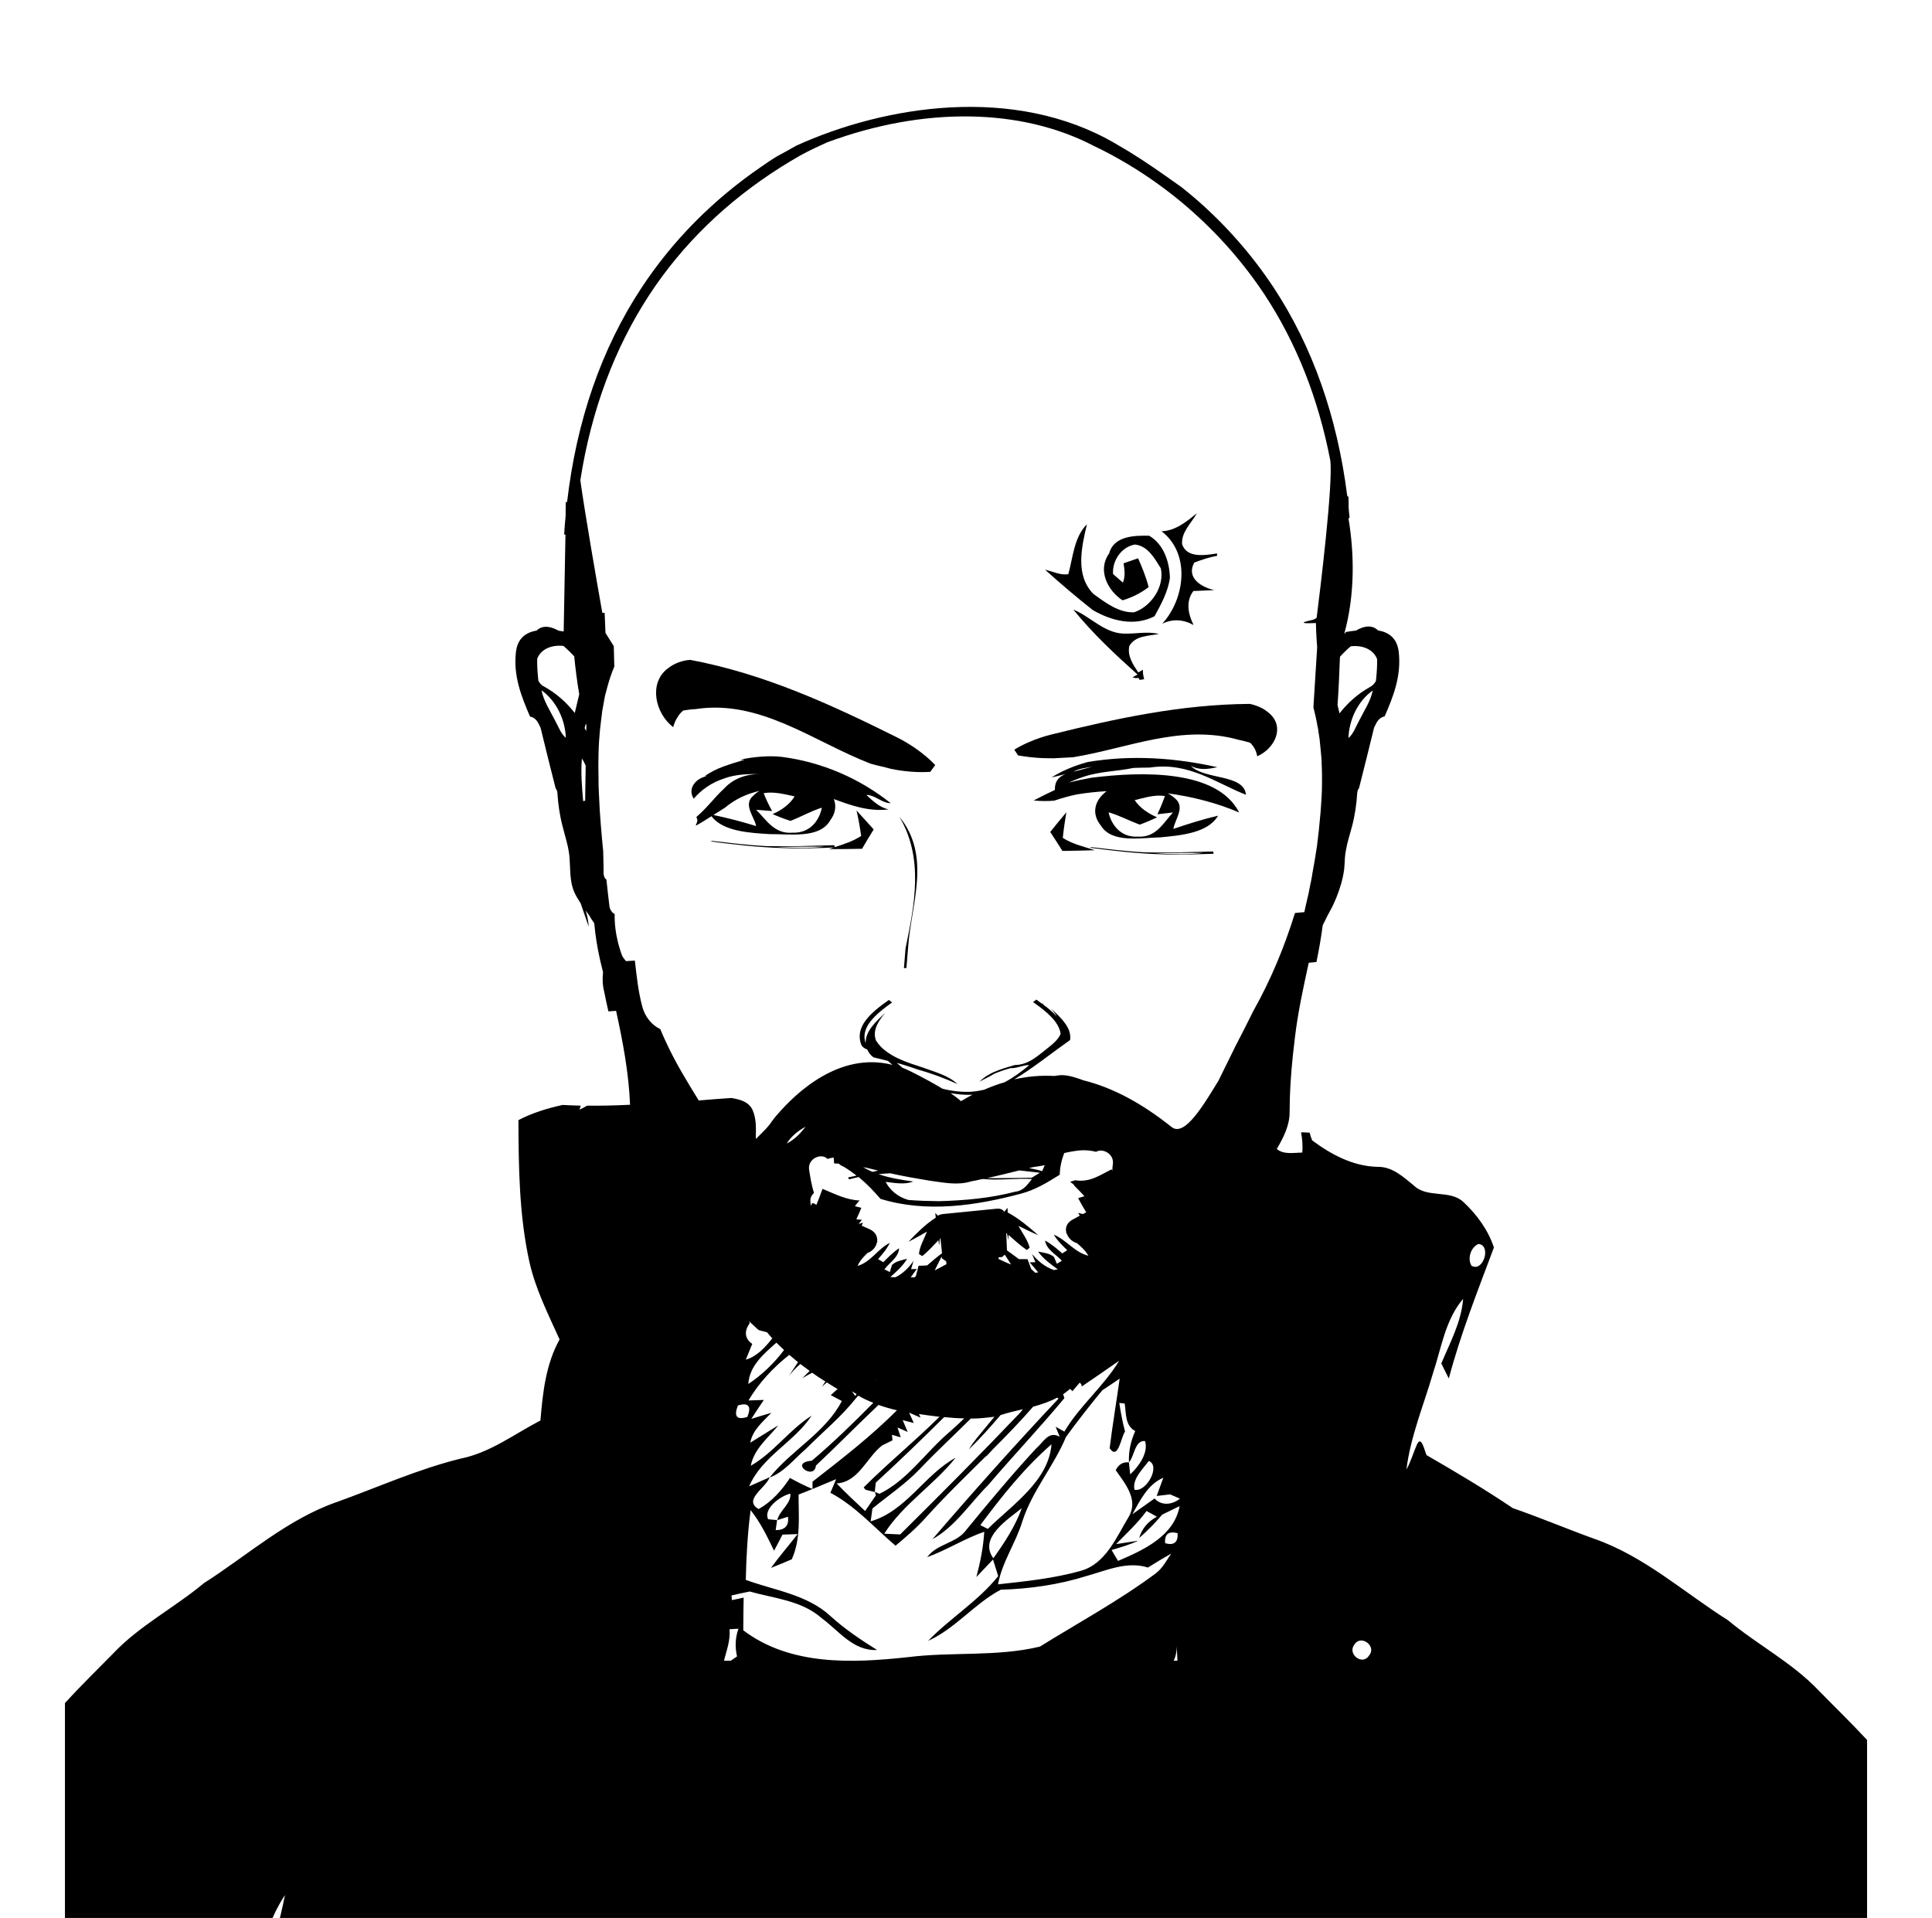 <?xml version="1.0" encoding="utf-8"?>
<!-- Generator: Adobe Illustrator 26.5.0, SVG Export Plug-In . SVG Version: 6.00 Build 0)  -->
<svg version="1.1" id="Capa_1" xmlns="http://www.w3.org/2000/svg" xmlns:xlink="http://www.w3.org/1999/xlink" x="0px" y="0px"
	 width="1080px" height="1072.2px" viewBox="0 0 1080 1072.2" style="enable-background:new 0 0 1080 1072.2;" xml:space="preserve"
	>
<style type="text/css">
	.st0{fill:#020203;}
</style>
<path class="st0" d="M734.9,1314.3c-4.3-6.7-9.9-12.4-15.5-18.1h-4.9C720.9,1302.6,726.8,1309.8,734.9,1314.3z"/>
<path class="st0" d="M-294.4,2064.1c0.1-0.1,0.1-0.2,0.2-0.3c-0.5-1.7-0.9-3.5-1.2-5.2c0,1.2,0.1,2.5,0.3,3.7
	C-294.9,2062.8-294.7,2063.5-294.4,2064.1z"/>
<path class="st0" d="M-369.5,2017.6c-0.2-0.7-0.4-1.4-0.6-2.1c-1.8,0.2-3.7,0.4-5.5,0.7l-1.8,0.3l1.8,0.4
	C-373.5,2017.3-371.5,2017.5-369.5,2017.6z"/>
<path class="st0" d="M-396.5,2165.2l-0.5,1.7c-0.5,1.6-1,3.1-1.5,4.6c0.8-0.6,1.5-1.3,2.2-2c0-0.8-0.1-1.9-0.1-2.5L-396.5,2165.2z"
	/>
<path class="st0" d="M-347.3,2172.3c0.2,0.1,0.4,0.1,0.6,0.2l1.4,0.5l-1.5-1.6C-347,2171.7-347.1,2172-347.3,2172.3z"/>
<path class="st0" d="M360.1,1281.1c1.8,1.7,3.6,3.3,5.3,5h5.7c-2.8-3.2-5.4-6.6-7.6-10.2C362.4,1277.7,361.2,1279.4,360.1,1281.1z"
	/>
<path class="st0" d="M-708.2,566.6c0.2-0.3,0.5-0.6,0.7-0.9C-706.5,564.1-706.7,558.4-708.2,566.6z"/>
<path class="st0" d="M-704.7,566.4C-703.1,564-703.2,558.5-704.7,566.4L-704.7,566.4z"/>
<path class="st0" d="M-611,562c0.2,0.3,0.5,0.6,0.7,0.9C-611.8,554.7-612,560.5-611,562z"/>
<path class="st0" d="M-557.2,437.9c-8.8-9.6-23.9-6.3-35.9-6.2c-8.4,5.9-11,15.2-5.3,23.7c6.1,11.7,21.8,8,33.1,7.7
	c11.5-1.3,26.4-2.8,31.9-14c-8.4,2.4-16.6,5.3-24.7,8.5C-557.3,451.3-551.3,443.4-557.2,437.9z M-577.7,462.7
	c-9.8,0.8-15-7.9-16.4-15.6c6.1,2.1,11.4,5.5,17.2,7.9c3.3-1.4,6.5-3,9.6-4.7c-5.3-2.5-9.7-6.1-12.4-11c5.4-1.6,11-3.7,16.7-2.7
	c-1.2,4-2.6,7.9-4.2,11.7c2.1-0.3,6.4-0.8,8.6-1.1C-563.5,453.4-567.7,463.4-577.7,462.7z"/>
<path class="st0" d="M-616.7,454.9c0.5-5.5,1.1-11.1,2-16.6c-3,4.2-6,8.4-8.9,12.6c2.3,4.1,4.6,8.2,6.7,12.3c6-0.1,12-0.2,18-0.4
	C-605.1,460.5-611.6,458.8-616.7,454.9z"/>
<path class="st0" d="M-747,454.7c5.6-8.6,2.6-17.8-6.2-23.4c-12.3,0.3-27.7-2.4-36.3,7.5c-5.8,5.7,0.5,13.4,1.6,19.6
	c-8.4-2.9-16.8-5.5-25.5-7.5c6,10.9,21.2,11.9,33,12.7C-768.9,463.5-752.8,466.5-747,454.7z M-788,448c2.2,0.2,6.6,0.6,8.8,0.8
	c-1.7-3.8-3.3-7.6-4.6-11.5c5.8-1.2,11.5,0.7,17.1,2.1c-2.6,5-6.9,8.7-12.2,11.4c3.2,1.6,6.5,3.1,9.9,4.3c5.9-2.7,11.2-6.3,17.3-8.6
	c-1.1,7.7-6.2,16.6-16.2,16.2C-778,463.9-782.6,454.1-788,448z"/>
<path class="st0" d="M-728.3,453.6c-5.1,4.1-11.7,6-17.7,8.5c6.1,0,12.2-0.1,18.3-0.2c2.1-4.2,4.2-8.3,6.4-12.5
	c-3.2-4.1-6.3-8.2-9.5-12.2C-729.9,442.6-729,448.1-728.3,453.6z"/>
<path class="st0" d="M-772.3,402.5c-3.8-0.3-7.6-0.3-11.4,0s-7.7,1-11.5,2c1.2,0,1.2,0,2.5,0c-3.7,1.3-7.7,2.6-11.5,4.3
	c-3.8,1.7-7.5,3.6-10.6,6.3h1.2c-6.1,1.3-11,7.9-7.3,14.6c2.1-3,4.7-5.5,7.5-7.7s5.9-3.9,9.1-5.2c6.7-3,14.1-3,20.2-3
	c-7.3,0-14.7,2.6-20,9.4c-2.7,2.9-5.1,6.1-7.6,9.3c-2.5,3.2-4.9,6.3-7.6,8.9c0.1,0.4,0.3,0.9,0.4,1.3c0.6,1.6-0.7,2.9-0.7,4.2
	c2.7-1.8,5.3-3.7,8-5.6c2.7-2,5.4-4,8.1-5.9c4.2-4.2,9.1-7.2,14.3-9.3c2.6-1,5.3-1.8,8-2.3c5.8-2.1,11.9-0.7,18-0.7
	c17.1,2.7,31.9,15.9,50.2,13.3c-4.9-1.3-8.6-5.3-12.3-9.3c4.9,0,8.6,5.3,13.5,5.3C-729.1,416.5-750,405.9-772.3,402.5z"/>
<path class="st0" d="M-545.9,408.4c4.9,3.1,9.8,2,14.7,1c-23.2-6.1-47.7-8.1-71.8-3.4c-3.6,1.1-7.1,2.5-10.4,4.2
	c-3.3,1.6-6.6,3.6-9.6,5.7c2.7-0.7,5.3-1.4,7.8-2.2c-1.5,0.7-2.8,1.6-3.8,2.9c-1.4,1.7-2.2,4.1-2,7.4c-4,2.2-7.9,4.4-11.8,6.7
	c3.9,0.5,7.6,0.4,11.4,0.1c4.1-1.6,8.3-3,12.6-4.1c31.2-5.8,63-1.8,89.9,11.5c-12.1-27.7-53.8-26.6-81.8-22.3
	c-4.4,0.9-8.6,1.9-12.4,3.1c2.8-1.6,5.5-2.8,8.3-3.8c8.8-3.4,18.6-3.5,27.4-5.7c3.3-0.1,6.3-0.2,9.1-0.2
	c21.4-3.9,37.2,10.4,53.1,17.6C-516.6,413.5-538.6,417.7-545.9,408.4z M-606,410.7c-1.6,0.5-3.2,1-4.8,1.5c3.1-2.1,7-2.5,10.4-3.1
	C-602.2,409.6-604.1,410.1-606,410.7z"/>
<path class="st0" d="M-832.3,383.5c0.6-2.5,1.4-4.6,2.4-6.3c0.9-1.8,2-3.2,3.2-4.3c2.3-0.4,4.7-0.8,7-1c35.7-6.3,65,20.9,96.7,35.2
	c4,1.3,7.2,2,11.3,3.3c2.4,0.6,4.8,1,7.2,1.4c4.8,0.7,9.6,0.9,14.5,0.6c1.3-2.2,2.7-4.4,2.7-4.4c-4.4-5.5-9.5-10-14.9-13.8
	c-1.8-1.3-3.7-2.5-5.7-3.7c-36.7-21.3-73.8-41.2-114.9-50.3c-2.2,0.2-4.4,0.7-6.5,1.6c-2.1,0.9-4.2,2.3-6.2,4.2
	C-845.9,355.4-842.3,374.5-832.3,383.5z"/>
<path class="st0" d="M-628.4,389.9c-5.4,2-10.4,4.6-15,8c0,0,1,1.9,2,3.7c4.4,1,8.8,1.6,13.3,1.9c2.2,0.1,4.4,0.1,6.7,0.1
	c3.8-0.4,6.9-0.3,10.6-0.7c30.3-5.8,59.8-21.5,91.6-11.2c2.1,0.5,4.2,1.1,6.2,1.8c1,1,1.8,2.3,2.5,3.7c0.7,1.5,1.2,3.2,1.5,5.1
	c10-5.2,15.3-18.9,6.8-27.6c-1.6-1.7-3.4-3.1-5.2-4.1s-3.8-1.7-5.7-2.2c-38.3,0.3-74,9.4-109.6,19.7
	C-624.8,388.6-626.6,389.2-628.4,389.9z"/>
<path class="st0" d="M-703.8,526.1c-0.3,4.2-0.6,8.5-0.9,12.7c0.5,0,0.9-0.1,1.4-0.1c0.3-4.2,0.6-8.4,0.9-12.6
	c1.5-27.9,13.2-59.2-4.9-84.9C-693.5,468-698.8,498.2-703.8,526.1z"/>
<path class="st0" d="M-779,474.8c-10.8-0.5-20.4-2.1-30-3.3c-0.3,0.1-0.8,0.2-1.1,0.3c12.3,1.9,25.8,3.8,40.4,4.3
	c10.3,0.5,19.2-0.1,28.1-0.4c-0.1-0.5-0.1-1-0.2-1.5C-753.6,474.6-765.7,475.1-779,474.8z M-773.6,475.4c8.6-0.2,17.5-0.3,26.6-0.2
	C-753.5,476.2-764.1,476.1-773.6,475.4z"/>
<path class="st0" d="M-575,474.8c-10.8-0.5-20.4-2.1-30-3.3c-0.3,0.1-0.8,0.2-1,0.3c12.3,1.9,25.8,3.8,40.4,4.3
	c10.3,0.5,19.2-0.1,28.1-0.4c-0.1-0.5-0.1-1-0.2-1.5C-549.6,474.6-561.7,475.1-575,474.8z M-569.6,475.4c8.6-0.2,17.5-0.3,26.6-0.2
	C-549.5,476.2-560.1,476.1-569.6,475.4z"/>
<path class="st0" d="M-516.6,351.4c4.5,0.8,8.9,1.6,13.4,2.4c1.7,0.3,5.2,0.4,6.7,1.2c0.5,0.3,0.8,0.4,1,0.4
	c-0.2,0.1-0.4,0.6-0.3,1.8c0.4,4.6-0.3,9.3,0.3,14c0.6,4.5,1.6,8.7,3.1,13c0.9,2.5,2.7,3.8,4.6,4.3c-1.8-5.6-2.9-11.3-2.7-17.3
	c0.1-4.7,1.4-9.5-1.1-13.8c-2.4-4.2-6.4-5.2-10.7-6c-6-1.1-11.9-2.2-17.9-3.3c-0.2,0-0.4-0.1-0.6-0.1
	C-520.1,349.7-518.8,351-516.6,351.4z"/>
<path class="st0" d="M-716.5,267.5c13.6-2,27.3-2.2,41-2.4c30.2-0.1,60.4,1.6,90.5,3.7c0-0.6,0-1.9,0-2.5
	c-36.9-3.3-74-5.4-111.1-3.9c-12.2,0.8-24.9,1.4-36.3,6.4c0.4,0.6,1.2,1.8,1.6,2.4C-726.2,269.5-721.4,268.2-716.5,267.5z"/>
<path class="st0" d="M-630.9,298.3c-0.4,0.4-1.2,1.3-1.6,1.8c10.9,4.6,23,4.3,34.6,4.3c16.9-0.6,33.8-2.2,50.6-4.7
	c2-0.4,5-0.4,4.7-3.3c-20.2,3.2-40.6,5.8-61.1,5.9C-612.9,302.1-622.4,302-630.9,298.3z"/>
<path class="st0" d="M-709,305.2c8.5,0.3,17.2,0.5,25.3,3.5c2.9,1,4.1,4.3,7.1,5.2c0.2-4.7-4.3-7-8.2-8.1c-8.8-2.6-18-3-27.1-3.1
	c-20.4-0.1-40.7,1.9-61,4.1c0.1,0.6,0.2,1.9,0.3,2.5C-751.5,307-730.3,304.9-709,305.2z"/>
<path class="st0" d="M-188.2,939.5c-14.8-15.6-34.2-25.5-50.6-39.2c-24.7-15.6-46.9-35.9-74.9-45.6c-15.2-5.5-30.1-11.8-45.4-17.1
	c-15.6-10.5-31.9-20.2-48.2-29.6c-1.1-1.9-2.9-11.8-5.5-5.8c-2,4.5-3.3,9.4-5.8,13.8c2.3-18.6,9.7-36.1,14.9-54
	c4.7-14.1,6.8-29.7,16.8-41.4c-1,12.9-7.3,24.4-12.2,36.1c1.4,2.8,2.7,5.6,4.2,8.4c6.6-25,16.2-49.1,25.2-73.2
	c-3.2-9.8-9.6-18.5-17.1-25.5c-7.6-7-20.2-1.9-27.7-9.2c-6-4.9-12.1-10.6-20.3-10.4c-13.6-0.3-25.9-6.9-36.5-14.8
	c-0.6-1.4-1-2.8-1.4-4.3c-1.6-0.1-3.2-0.2-4.8-0.2c0.7,3.7,1,7.5,0.7,11.3c-4.8,0.1-10.4,1.3-14.3-2c0.1-0.1,0.1-0.2,0.2-0.3
	c3.8-6.5,7-13,7-20.2c0-10.5,0.7-21.1,1.8-31.6c0.4-3.5,0.8-7,1.2-10.5c1.7-14.1,4.7-27.8,7.7-41.5c1.4-0.1,2.8-0.3,4.3-0.4
	c1.4-6.8,2.6-13.6,3.5-20.5c1.7-3.6,3.5-7.1,5.4-10.5c0.8-1.7,1.6-3.4,2.3-5.2c2-5,3.6-10.2,4.3-15.7c0.2-2,0.3-4.1,0.4-6.1
	c0.1-1.6,0.3-3.1,0.6-4.6c0.8-4.5,2.2-8.8,3.4-13.3c1.6-6.1,2.5-12.3,2.9-18.6c0.1-1.1,0.4-2,1-2.7c2.9-11.4,5.9-23.5,8.4-33.8
	c0.5-0.9,0.9-1.9,1.4-2.8c1.2-2.1,2.8-3.2,4.5-3.5c5-11.4,9.4-22.8,7.9-36c-0.9-7.9-5.7-11.1-11.6-12.1c-0.4-0.4-0.9-0.8-1.4-1.1
	c-3.2-2-7.1-1-10.9,1.2c-2,0.2-3.9,0.5-5.6,0.8c-0.3,0.4-0.7,0.8-1,1.2c6.3-22.7,5.5-45.9,2.5-64.1c0-0.3,0-0.5,0-0.8l0,0l0.5-0.1
	v-0.5c-0.2-1.7-0.4-3.4-0.5-5.1c0-2,0-4.1-0.1-6.1c-0.2-0.2-0.5-0.4-0.7-0.7c-5.6-44.1-19.3-83.2-41.1-116.3
	c-12.1-18.3-26.8-35.1-43.8-49.8c-2.6-2.2-5.2-4.4-7.9-6.5l-2-1.4c-8.7-6.2-17.8-12.6-27.1-18.3c-2.5-1.5-5-3-7.6-4.5
	c-56.8-33.2-129.3-21.2-178.4,1.1c-4.1,2.3-7.8,4.4-11.4,6.3c-2.6,1.7-5.3,3.4-7.8,5.2c-27.4,18.7-50,41.6-67.4,68
	c-22.4,34-36.3,74.2-41.6,119.8c-0.2,0-0.5-0.1-0.7-0.1c-0.1,2.5-0.1,5.1-0.1,7.6c-0.3,3.3-0.6,6.7-0.8,10.1v0.5l0.5,0.1
	c0.1,0,0.1,0,0.2,0l-1,54.1c-0.9-0.1-1.9-0.3-2.8-0.4c-3.8-2.1-7.7-3.1-10.9-1.2c-0.5,0.3-1,0.7-1.4,1.1c-5.9,1-10.7,4.2-11.6,12.1
	c-1.5,13.3,3,24.6,7.9,36c1.7,0.3,3.4,1.4,4.5,3.5c0.5,0.9,1,1.8,1.4,2.8c2.5,10.3,5.5,22.4,8.4,33.8c0.6,0.7,0.9,1.6,1,2.7
	c0.4,6.3,1.3,12.5,2.9,18.6c1.5,6,3.5,11.7,3.9,17.9c0.5,6.5,0,13,2.7,19c1,2.2,2.2,4.1,3.5,6.1l4.5,13.1c-0.2-2.6-0.6-5.2-1.3-7.7
	c-0.1-0.5-0.3-0.9-0.4-1.4l0,0c0.8,1.1,1.5,2.1,2.3,3.2c0.6,1.5,1.8,2.7,2.5,4c0.6,7.1,1.8,14,3.3,20.7c0.5,2.1,1,4.3,1.6,6.6
	c-0.4,3.5-0.3,7.1,0.6,10.7c0.7,3.8,1.6,7.5,2.4,11.2c1.4-0.1,2.8-0.2,4.3-0.3c3.8,17.4,7.1,34.8,7.8,52.5c-8,0.4-16,0.6-24,0.5
	c-1.3,0.8-2.7,1.6-4.3,2.2c0.3-0.6,0.5-1.4,0.7-2.2c-3.4-0.1-6.8-0.2-10.1-0.4c-8.5,1.9-16.9,4.4-24.7,8.5
	c0.1,26.4,0.4,53.1,6.1,79.1c3.4,15.3,10.5,29.3,16.9,43.5c-7.7,13.9-9.4,29.7-10.7,45.3c-14.6,7.6-28.1,18-44.5,21.3
	c-23.7,5.8-46,15.9-68.8,24.1c-28,9.6-50.3,29.9-74.9,45.6c-16.4,13.7-35.8,23.6-50.6,39.2c-9,9.2-18.3,18.2-27,27.8v128h112.9
	c2.6-7.2,5.8-14.2,10.1-20.7c-1.4,7-3,13.9-4.9,20.7h227.5c4-24.1,6.2-50.2,27.6-64.9c3.5,3.9,7,8,10.5,12
	c-10.1,9.2-22.2,16.5-30,27.9c3.8-1.6,7.6-3.2,11.4-4.8c3.8,5.2,7.6,10.4,11.4,15.6c-5,4.6-9.8,9.4-15,13.8c-2.1-2.2-6.3-6.8-8.4-9
	c0.6,2.3,1.5,6.1,2.4,9.4h10.6c4.3-4.2,8.7-8.2,13.2-12.1c3.5,4.1,7.1,8.1,10.6,12.1h4.1c-4-4.6-7.9-9.3-11.7-13.9
	c6.7-5.8,13.4-11.4,20.1-17.2c5.7,6,11.4,11.9,17.2,17.8c-5.6,4.5-11.3,8.9-17,13.3h5.2c4.8-3.7,9.7-7.1,14.8-10.3
	c3,3.4,6.1,6.8,9.1,10.3h4.1c-3.6-4.2-7.1-8.3-10.6-12.6c5.9-4.9,11.8-9.7,17.7-14.6c4.2,4.4,8.3,8.8,12.5,13.3
	c-4.3,4.7-8.7,9.3-13.1,13.9h4.9c3.3-3.7,6.7-7.2,10.1-10.8c3.3,3.6,6.6,7.2,9.8,10.8h3.9c-3.6-4.2-7.2-8.4-10.8-12.5
	c5.4-6.3,11.5-12.1,18.2-17c5.2,6.2,10.3,12.5,15.4,18.8c-3.8,3.6-7.7,7.2-11.5,10.7h5c3-2.6,5.9-5.2,9-7.8c2.2,2.6,4.3,5.2,6.4,7.8
	h4.1c-2.8-3.4-5.7-6.8-8.6-10.2c4.9-5.8,9.9-11.5,14.8-17.2c5.3,5.2,10.5,10.5,15.8,15.8c-3.1,4.2-6.6,8.1-10.5,11.6h5
	c2.9-2.7,6-5.3,9.1-7.8c2.5,2.6,5,5.2,7.5,7.8h4.7c-3.8-3.5-7.3-7.1-10.5-11.1c4.6-4,9.2-8.1,13.7-12.2c4.9,4.7,9.5,9.7,13.6,15.2
	c-2.9,2.7-5.7,5.4-8.6,8.2h4.6c2.1-2.3,4.2-4.7,6.4-7c2.3,2.3,4.5,4.6,6.7,7h4.3c-2.8-2.8-5.7-5.5-8.5-8.3
	c5.3-5.6,10.9-11.1,16.4-16.7c5.1,5.5,10.2,11,15.1,16.8c-2.6,2.7-5.2,5.5-7.9,8.2h4.2c1.9-2.2,3.9-4.4,5.8-6.5
	c2.3,2.2,4.6,4.3,6.9,6.5h4.3c-3.3-3.1-6.5-6.3-9.6-9.6c4-4,8-8,12.2-11.9c5.1,5.3,10.4,10.5,15.9,15.6c-1.6,2-3.2,3.9-4.8,5.9h4.5
	c0.8-0.9,1.6-1.8,2.4-2.7c1,0.9,1.9,1.8,2.9,2.7h3.9c-1.6-1.4-3.3-2.9-4.9-4.3c2.7-3.1,5.5-6.1,8.2-9.1c1.4,4.4,2.9,8.9,4.3,13.4
	h111.2h112.8h137.3V967.2C-169.9,957.7-179.2,948.7-188.2,939.5z M-378.3,689.9c7.4,0.8,2.6,16-3.9,12.2
	C-384.7,698.1-382.6,691.7-378.3,689.9z M-445.1,397.5c-1.8,3.2-3,7.1-5.9,9.6c0.3-10.2,5.3-20.8,13.6-26.6
	C-438.7,386.6-442.3,391.9-445.1,397.5z M-455.8,362.6c0-0.3,0.1-0.7,0.1-1c1.7-1.9,3.8-4,6-5.8c6-0.7,12.4,1.3,14.7,7.1
	c0.1,3.1-0.1,7-0.6,11.9c0,0.1-0.1,0.3-0.1,0.5c-0.8,1.4-1.9,2.6-3.5,3.4c-6.6,3.7-12.2,8.7-16.8,14.6l-1.1-4.6
	C-456.5,379.9-456.1,371.2-455.8,362.6z M-894.4,397.5c-2.8-5.6-6.4-10.8-7.7-17.1c8.3,5.9,13.3,16.5,13.6,26.6
	C-891.4,404.5-892.6,400.7-894.4,397.5z M-883.5,393.1c-4.6-5.9-10.2-10.9-16.8-14.6c-1.6-0.7-2.8-1.9-3.5-3.4
	c-0.1-0.2-0.1-0.4-0.1-0.5c-0.5-4.9-0.7-8.8-0.6-11.9c2.3-5.8,8.8-7.8,14.7-7.1c2.2,1.9,4.3,4,6,5.8c0.7,7.2,1.6,14.2,2.8,21.2
	L-883.5,393.1z M-658.9,651.6c15.4-3.4,30.3-9,45.9-11.7c3.8-1,7.8-1.9,11.7-2.2c3-0.2,6,0,9,0.8c3.7-2.2,10.2,1.1,9.4,6.9
	c-0.2,1.3-0.3,2.5-0.3,3.8c-0.1-0.3-0.2-0.6-0.3-0.9c-0.4,0.2-0.9,0.4-1.3,0.6c-5.5,2.7-11,6.8-19.2,5.5c-0.9,0.3-1.9,0.6-2.8,0.9
	c0.6,0.4,1.2,0.9,1.8,1.3c0.3,0.5,0.7,1,1.2,1.5c1.7,1.7,3.4,3.4,5,5.2c-1.2,0.4-2.3,0.7-3.5,1.1c1.4,2.7,2.9,5.3,4.5,7.9
	c-0.6,0.3-1.2,0.7-1.8,1c-0.9-0.2-1.8-0.4-2.7-0.7c0.3,0.5,0.6,1.1,0.9,1.6l-4.2,2.3c-3.2,1.8-4,4.6-3.3,7.2c-0.1,0-0.2-0.1-0.3-0.1
	c0.1,0.2,0.3,0.4,0.5,0.5c0.8,2.5,3,4.7,5.8,5.5c2.4,2.1,4.8,4.2,6.3,7c-7.7-1.9-12.2-8.8-19.3-11.8c1.9,3.3,4.7,6,7.5,8.7
	c-0.7,0.5-2.1,1.4-2.8,1.8c-3-2.7-6-5.2-9.6-7.2c0.8,5.2,6.1,7.6,9.4,11.3c-0.9,0.6-1.9,1.1-2.8,1.7c-0.4-0.9-1.2-2.8-1.6-3.8
	c-2.4-2.1-5.8-2.4-8.9-3c2.9,4,7,7,11,9.9c-0.7,0.1-1.4,0.2-2.1,0.4c-5-1.7-9-5-12.3-9c0.6,1.5,1.3,3.1,1.9,4.6l-3.2,0.1
	c1.6,1.8,3.1,3.6,4.6,5.4c0.1,0.1,0.2,0.2,0.3,0.2c-0.6,0.1-1.2,0.1-1.8,0.2c-0.7-0.7-1.5-1.4-2.2-2c-0.7-1.9-1.4-3.7-2.1-5.6
	c-1.6,0-3.2,0-4.8,0c-2.2-1.6-4.4-3.3-6.7-4.9c-0.1-3.2-0.3-6.5-0.4-9.7c0.1,0.1,0.2,0.2,0.4,0.3c0.3,1.2,0.6,2.5,0.9,3.7
	c0-1,0-2-0.1-3c3.3,2.9,6.5,5.9,10.3,8.5l1.6-1.3c-1.1-4.3-4.1-8.2-6.3-12.2c3.7,1.8,7.3,3.6,11.1,5.2c-5.2-4.5-10.6-9.2-17.1-12.7
	c0-0.9-0.1-1.7-0.1-2.6c-0.5,0.6-1,1.2-1.4,1.8c-0.1-0.1-0.3-0.1-0.4-0.2c0.1,0.2,0.1,0.3,0.2,0.5c-0.1,0.1-0.1,0.2-0.2,0.3
	c-0.5-1.2-1.9-2.1-4.2-1.9c-10.1,1-20.1,2-30.2,3c-1.1,0.1-2,0.5-2.7,0.9c-0.5-0.5-1-1-1.5-1.5c0.1,0.9,0.2,1.7,0.3,2.6
	c-6,3.9-10.7,8.7-15.3,13.5c3.6-1.8,6.9-3.7,10.4-5.7c-1.6,4.1-4.1,8.2-4.5,12.5l1.8,1.2c3.5-2.7,6.2-5.9,9.1-8.9c0.1,1,0.2,2,0.4,3
	c0.1-1.3,0.2-2.5,0.4-3.8c0.1-0.1,0.2-0.2,0.3-0.3c0.3,2.8,0.6,5.6,0.9,8.4c-2.9,2.1-5.6,4.5-8.3,6.8c-1.6,0.1-3.2,0.2-4.8,0.2
	c-0.5,1.9-1,3.8-1.5,5.7c-0.3,0.3-0.5,0.6-0.8,0.8c-0.7,0-1.4,0-2.1,0c1.1-1.6,2.2-3.1,3.4-4.7l-3.2,0.1c0.5-1.6,0.9-3.2,1.4-4.7
	c-2.6,3.8-5.9,7.2-10.1,9.2c-1,0-2,0-2.9-0.1c3.5-3.1,7-6.2,9.4-10.2c-3,0.8-6.4,1.3-8.5,3.5c-0.3,1-0.9,2.9-1.2,3.9
	c-1-0.5-2-1-3-1.5c2.9-3.9,7.9-6.6,8.2-11.8c-3.3,2.2-6.1,5-8.8,7.8c-0.8-0.4-2.2-1.3-3-1.7c2.5-2.8,5-5.7,6.6-9.1
	c-6.8,3.4-10.4,10.6-18,12.9c1.2-2.9,3.3-5.1,5.6-7.3c2.7-0.9,4.7-3.3,5.2-5.8c0.1-0.2,0.3-0.4,0.4-0.6c-0.1,0-0.2,0.1-0.3,0.2
	c0.4-2.6-0.7-5.4-4.1-7l-4.5-2c0.2-0.6,0.5-1.1,0.7-1.7c-0.9,0.3-1.7,0.5-2.6,0.8c-0.6-0.3-1.3-0.6-1.9-0.9c1.3-2.7,2.5-5.4,3.6-8.2
	c-1.2-0.3-2.4-0.6-3.6-0.9c0.8-1.1,1.7-2.2,2.6-3.2c-7.5-0.3-13.9-3.7-20.7-6.5c-1.1,3-2.2,6-3.4,8.9c-0.3-0.1-0.6-0.3-0.9-0.4
	c0-0.1,0-0.2,0-0.2c-0.2,0-0.4-0.1-0.5-0.1c-0.2-0.1-0.5-0.1-0.7-0.2h-0.1c-0.3,0.5-0.5,1-0.8,1.5c-0.1-0.9-0.1-1.8-0.2-2.8
	c-0.1-1.7,0.8-3.3,2-4.4c-1.3-4.2-2-8.6-2.7-12.9c-1-6.4,7-9.7,10.3-6.1c1.7-0.7,3.9-0.9,5.6-1.2c6.1,0.3,12.2,0.7,18.1,2.2
	c12.1,3,24.2,5.5,36.5,7.5C-674.4,652.2-666.5,654-658.9,651.6z M-673.4,605.6c4.1,0.7,8.2,1.1,12.2,0.9c-2.1,1.1-4.3,2.3-6.4,3.6
	C-669.1,608.7-671.1,607.2-673.4,605.6z M-557.6,981.5c-5.6-5.8-11.3-11.5-17-17.3c3.8-3.9,7.6-7.8,11.4-11.6
	c4.1,4.8,8,9.7,11.9,14.6c-0.3-2-0.9-5.9-1.3-7.8c-3-2.8-5.7-5.8-8.2-9c1.7-4.5,4.3-8.2,7.8-11.3c5.9,6.2,7.4,14.6,8.6,22.7
	C-549.5,967.9-552.5,975.4-557.6,981.5z M-536.4,1003.8c-7-6.2-13.1-13.2-19.2-20.1c3.3-3.5,6.9-6.7,10.6-9.6
	C-541,983.6-537.7,993.5-536.4,1003.8z M-657.9,966c2.4-0.4,7.2-1.1,9.6-1.4C-644.9,971.4-663.4,973.6-657.9,966z M-657.5,976.7
	c-4.5,4.4-9,8.8-13.5,13.1c-5.5-6.3-10.8-12.8-15.3-19.9c6.6-1.5,13.2-2.9,19.8-4.5C-663.6,969.2-660.6,972.9-657.5,976.7z
	 M-637.7,963.6c3.1,4.8,11.2,8,10.7,14.5c-4.1,4.6-8.8,8.6-13.4,12.8c-4.1-4.9-8.1-9.7-12.2-14.6
	C-647.6,972-642.7,967.8-637.7,963.6z M-636.3,959.1c8-0.2,16.1,0,24.1,0.6c-3,5.6-7.4,10.3-12.4,14.3
	C-628.5,969-632.5,964.2-636.3,959.1z M-608.7,965c4.9,4.9,9.9,9.8,14.9,14.8c-4.1,3.9-8.3,7.9-12.5,11.6
	c-5.3-5.3-10.3-10.8-14.7-16.8C-617,971.4-612.9,968.2-608.7,965z M-607.5,961.5c4.8-3.4,9.5-6.6,14.3-9.9
	c4.8,4.2,9.4,8.5,13.9,12.9c-4,4.3-8,8.5-12,12.8C-597,972.3-602.3,967-607.5,961.5z M-633.6,837.6c-3.7,10.2-9.6,19.2-15.9,28
	C-658,854.2-641.1,843.7-633.6,837.6z M-652.6,849.2l-4.2-2.1c11.9-16,24.7-32.1,39.8-45.2C-618.6,822.4-638.8,835.6-652.6,849.2z
	 M-633.2,844.7c5.5-16.9,17.5-30.6,24.3-46.9c6.5-9,13.3-17.6,20.3-26.1c2.4-1.6,7.3-4.8,9.7-6.5c-1.8,13-4,25.9-5.6,38.9
	c4.8,7.1,6.4-6.5,8.6-9.3c-1.4-5.3-2.4-10.7-3.2-16l3,0.3c0.9,5.6,0.1,12.3,5.9,15.4c-2.5,5.6-3.8,11.4-3.5,17.5
	c3.1-3.4,3.2-12.5,9-11.9c2,6.6-3.6,14.3-8.3,18.6c-0.2-1.7-0.6-5.1-0.7-6.7c-3.4-0.3-5.8,1.1-7.4,4.4c5.2,7.4,12.8,16.4,7.4,25.8
	c-7,11.5-12.9,26.6-27.1,30.5c-15,4.2-30.6,5.8-46.1,7.5C-644.6,867.6-636.9,857-633.2,844.7z M-550.7,829.9
	c1.4,0.6,4.2,1.8,5.5,2.4c-4.3,3.4-10.2,4.2-14.2-0.1c-3.1,2.2-9.3,6.6-12.4,8.8c4.3-7.7,8.6-16.7,17.3-20.4
	c-0.9,2.5-2.8,7.7-3.7,10.2L-550.7,829.9z M-570.6,827.3c-1.4-6,4.7-11.6,8-16.1C-555.8,814-564.1,828.9-570.6,827.3z M-580.9,857.7
	c5.8-6,12.1-11.7,17-18.5c1.9,1,3.9,2.1,5.8,3.2c-4.9,2.6-8.3,6.5-9.9,11.9c4.6-4,8.9-8.4,12.9-13.1c2.4-1.2,7.3-3.5,9.7-4.7
	c-3,16.7-20.3,24.6-34.4,30.6c-0.9-1.5-2.8-4.6-3.6-6.1c5.1-1.5,10.2-3,15-5.2L-580.9,857.7z M-546.5,851.6c0.3,5.1-2,7-7,5.6
	C-553.9,852.1-551.5,850.3-546.5,851.6z M-547,913.4c0.2,9.6,1,19.2,1.7,28.8c-4.1-3.4-8.1-6.9-12.1-10.3
	C-550.2,927.9-546.7,921.5-547,913.4z M-555,934.9c-2.6,6.7-7.4,11.9-14.7,13.1l3.2,3.9c-3.4,3.1-6.7,6.3-10.1,9.5
	c-4-3.1-7.9-6.3-11.8-9.5c9-5.6,17.6-11.6,26.3-17.6C-560.4,934.5-556.9,934.8-555,934.9z M-576.4,967.1
	c5.4,5.5,11.1,10.7,16.1,16.7c-2.2,5.8-7.4,9.7-11.2,14.5c-6-6.3-12.2-12.6-18.3-18.8C-585.4,975.3-581,971.2-576.4,967.1z
	 M-718.1,845l1-7.2c8.9-7.3,18.5-13.7,26.4-22c9.2-9.7,19.1-18.8,28.6-28.3c0.5,0,1,0,1.4,0c1.8,0,3.7-0.1,5.5-0.3
	c2.1-0.2,4.2-0.4,6.3-0.7c-1.6,1.9-3.2,3.8-4.8,5.8c-3.3,4.1-6.8,7.9-9.5,12.4c6.3-5.9,12-12.5,17.7-19.1c3.9-1.3,8.1-2.3,12.5-3.3
	c-0.5,0.6-1,1.3-1.5,1.9c-22,23.1-44.5,45.7-67.1,68.1l-8.9-0.4c10.5-16.6,27.8-27.2,39.9-42.5C-688.2,819.1-698.1,839.1-718.1,845z
	 M-750.6,826.9c-4.3-1.8-8.5-3.9-12.6-6.2c-4.5,6.9-10.2,13.3-17.5,17.4c-9-5.1,4.2-12,6.2-17.8c-2.9,1.3-8.6,3.8-11.5,5.1
	c7.1-16.7,25.2-24.7,34.9-39.5c-12.5,7.9-21.1,20.6-34,28c1.8-9.5,9.7-15.5,15.4-22.6c-3.9,2.4-11.8,7.3-15.7,9.7
	c1.4-7.3,7.1-11.7,11.8-16.7c-2.8,0.8-8.4,2.5-11.2,3.4c1.7-2.7,5.2-8,7-10.6c-2.1,0.1-6.4,0.2-8.6,0.3c5.8-9.8,13.8-18.4,22.8-25.5
	c1.6,1.4,3.3,2.7,4.9,4.1c-8.7,13.4-4.8,6.1,1.3,1c1.7,1.3,3.4,2.6,5.2,3.9c-1.6,1.6-3.1,3-4.1,4.1c1.8-1.1,3.7-2.2,5.5-3.1
	c2.4,1.7,4.9,3.4,7.4,4.9c-0.7,1.1-1.4,2.1-1.9,2.9c0.9-0.8,1.8-1.6,2.7-2.4c2,1.3,4,2.5,6,3.7c-1.3,1.1-2.5,2.3-3.8,3.4
	c1.5,0.8,4.6,2.5,6.2,3.3c-9.1,17.7-28.2,27.4-40.4,42.8c8.3-3.1,13.8-10.5,20.4-16.1c9.2-9.3,19.5-17.7,27.6-27.9
	c0.5-0.6,1.1-1.2,1.6-1.8c2.7,1.6,5.5,2.9,8.4,4c-11.1,11.2-22.3,22.2-34.4,32.4c-13.1,1,1.5,11.3,2.3,2.7
	c11.8-11.1,23.2-22.7,35-33.9c3.4,1.2,6.8,2.2,10.3,3c-14.6,14.6-31,27.3-47.2,39.9L-750.6,826.9z M-764.3,842.4
	c0.6,5-1.7,7.5-6.9,7.5c0.2-1.4,0.6-4.2,0.8-5.6c-1.3-0.1-3.8-0.4-5-0.5c-2.9-6,7.2-13.2,12.4-14.3c0.6,5.6-6.1,9.4-7.3,14.8
	C-768.8,843.8-765.8,842.9-764.3,842.4z M-792.3,780.2c5.9-1.8,7.7,0.4,5.3,6.4C-793,788.5-794.7,786.3-792.3,780.2z M-646.6,698.3
	c0-0.2,0-0.5,0-0.9c0.7-0.1,1.3-0.1,2-0.2c0.4-0.4,1-0.8,1.5-1.3c1.2,1.8,2.3,3.7,3.5,5.5C-642,700.5-644.3,699.4-646.6,698.3z
	 M-682.3,704.7c1.3-2.6,2.6-5.2,3.9-7.8c0,0.3,0.1,0.7,0.1,1c0.6,0.4,1.5,1.1,2.4,1.7c0.1,0.6,0.1,1.2,0.2,1.6
	C-677.9,702.4-680.1,703.6-682.3,704.7z M-714.8,765.8c-0.1,0-0.2-0.1-0.2-0.1s0.1,0,0.1-0.1C-714.8,765.7-714.8,765.7-714.8,765.8z
	 M-726,773.8c-0.2,0.4-0.5,0.8-0.7,1.1c-0.6-0.9-1.3-1.8-1.9-2.6C-727.8,772.8-726.9,773.3-726,773.8z M-711.6,802.5
	c1.4-0.7,4.2-2.1,5.7-2.8l-0.3-3.1l4.9,1.4l-1.8-5.5l5.7,2.5l-2.8-6.6l6.2,1.6l-2.6-5.8l6.4,2.8l-0.9-2c3.5,0.5,6.9,1,10.4,1.4
	c0.4,0,0.8,0.1,1.1,0.1c-13.7,13.6-28.8,25.9-42.4,39.5l1,1.3c1.3,0.3,3.9,1,5.2,1.3c0.1-1.3,0.4-3.9,0.6-5.3
	c13-11.9,25.7-24.2,38.2-36.6c3.8,0.4,7.5,0.7,11.2,0.7c-2.7,2.7-5.5,5.2-8.3,7.7c-13.2,11.2-23.6,27.1-39.1,34.5l-2.5-1.1l0.5,2
	c-1.5,2.2-4.5,6.5-6,8.7c-5.4-5-10.8-10.1-15.9-15.4C-724.6,822.9-720.5,809.3-711.6,802.5z M-755.7,625.9c-2.5,3.1-5.4,5.8-9,7.7
	c-0.1,0-0.2,0.1-0.3,0.1c2.6-4,6.2-7,10.5-9.3C-754.9,624.9-755.3,625.4-755.7,625.9z M-786.5,768.2c0.7-10.2,8.5-16.7,15.7-23.1
	c1.4,1.4,2.9,2.8,4.3,4.1C-772.1,756.6-778.8,763.1-786.5,768.2z M-787.9,754.6c0.9-2.2,2.7-6.6,3.6-8.8c-4.4-3.1-4.5-7.3-1.4-11.6
	c-0.1-0.4-0.3-0.7-0.4-1.1c1.5,1.4,3,2.7,4.4,4.1c0.4,0.3,0.7,0.6,1.1,0.9c1.5,0.4,3.1,0.8,4.6,1.2c1,1.2,1.9,2.3,2.9,3.4
	C-777.1,747.7-781.5,752.7-787.9,754.6z M-792.8,920.5c-2,1.4-6,4.1-8,5.4c1.4-6.9,4.5-13.5,3.8-20.6c1.2-0.1,3.7-0.2,5-0.3
	C-793.8,910-794,915.2-792.8,920.5z M-796.3,965.4c5.1,1.3,10.1,2.6,15.2,3.9c-6.3,5.7-13.2,10.9-21.2,14
	C-800.5,977.3-798.5,971.3-796.3,965.4z M-789.3,905.9c0-6.1,0.1-12.2,0.2-18.3c-1.7,0.4-4.9,1.1-6.6,1.4c0-0.7-0.1-2-0.2-2.6
	c2.5-0.6,7.7-1.7,10.2-2.2c13.7,3.9,29.1,5,40.2,14.9c9.7,7.1,17.7,18.5,31,17.8c-9.1-5.7-18.1-11.7-26.1-19
	c-13-12-31.2-14.3-47.3-20.2c0.3-13.1,1-26.1,2.7-39c5.5,6.9,9.3,14.8,13.1,22.7c1.6-3,3.2-6,4.7-9l8.5-0.3
	c-4.9,6.3-10.2,12.4-14.9,18.9c3.9-1.5,7.8-3.2,11.6-4.8c5.2-11.5,3.8-24,3.8-36.2c7-2.7,14-5.7,21-8.6l-3.2,7.6
	c13.9,7.4,24.5,19.4,36.4,29.6c5.9-4.9,11.7-9.9,16.8-15.6c10.9-12.1,22.7-23.5,34.3-35c-0.3,0.4-0.7,0.9-1,1.3
	c1.5-1.5,2.9-3.1,4.4-4.7c7.7-7.7,15.3-15.5,22.4-23.7c4.6-1.3,9.3-2.8,13.5-5.1c0.2,0.2,0.5,0.4,0.7,0.6
	c-24.1,25.6-47.6,51.9-70.5,78.6c12.9-7.2,20.9-20,31.1-30.2c14-16.4,28.9-32.1,42.7-48.7l-0.7-2.2c1.3-0.9,2.6-1.9,3.9-3l1.3,1.3
	c1.4-1.6,2.7-3.2,4.1-4.8c0.5,0.6,1.1,1,1.1,2.2c6.9-4.7,13.9-9.5,20.9-14.4c-8.4,14.1-22.2,25.3-30.6,39.6c-1.2-0.7-3.7-2-4.9-2.7
	l2.3,5.6c-6.3-3.6-9.2,3.2-13,6.3c-13.6,14.7-26.5,30.2-39.2,45.7c-5.4,7.6-16.4,7.7-21.9,15.3c11-4,20.9-10.4,31.9-14.2
	c-0.5,8.6-2.2,17-4.4,25.3c3.1-3.3,6.2-6.5,9.3-9.8c0.7,2.3,2.2,7,2.9,9.3c-11.2,14-26.8,23.4-39.2,36.2
	c15.3-6.9,25.9-20.8,40.6-28.6c16.3-0.5,32.5-2.8,48.1-7.7c11.1-3.1,22.6-8.4,34.2-4.7c4.3-2.7,8.6-5.3,13-7.8
	c-2.6,3.9-4.9,8.3-8.8,11.2c-20.5,15.2-43,27.4-64.6,40.8c-24.2,5.8-49.3,2.8-73.8,5.9C-728,924.2-762.8,925.9-789.3,905.9z
	 M-687.2,972.5c-3.8,8.1-11.2,14.7-19.5,17.7c-5-4.2-9.1-9.2-13.2-14.3C-709.2,973.5-698.2,972.2-687.2,972.5z M-754.4,975.6
	c-5.7,4.2-11.5,8.3-17.3,12.3c-3.8-5.2-7.7-10.5-9.1-17C-771.9,971.7-763.1,973.5-754.4,975.6z M-752.6,979.6
	c3.5,3.1,6.6,6.7,9.8,10.2c-5.6,3.9-11.3,7.9-17,11.7c-3.3-3.8-6.6-7.5-9.8-11.3C-764.1,986.5-758.8,982.4-752.6,979.6z
	 M-740.8,992.4c5,4.6,9.9,9.3,14.9,13.9c-6,5.3-12.1,10.5-18.3,15.4c-4.3-5.3-8.8-10.4-12.5-16.1
	C-752.2,1000.3-746.2,996.6-740.8,992.4z M-733.3,983c-6.5,4.2-11.7,2.3-15.7-5.6c5.6,0.4,11.2,0.9,16.8,1.4l-1.4,8.1
	c2.6-1.9,7.7-5.8,10.2-7.7c5.1,4.3,9.6,9.3,14.3,14.2c-4.8,3.8-9.4,7.6-14.1,11.5C-728.5,998.3-741.7,992.8-733.3,983z
	 M-707.1,995.4c5.5,4.6,10.7,9.6,15.1,15.2c-4.9,4.3-9.7,8.6-14.6,12.8c-4.6-5.5-9.2-11-13.7-16.5
	C-715.9,1003.1-711.5,999.2-707.1,995.4z M-703.9,993.7c6.2-5,12.5-10,18.8-14.9c3.8,4.4,7.5,8.8,11.2,13.4
	c-5.1,5-10.2,10.1-15.2,15.3C-694.1,1002.9-699,998.3-703.9,993.7z M-671.4,994.3c4.3,4.6,8.5,9.1,12.8,13.7
	c-4.6,5.4-9.8,10.3-15.3,14.8c-4.2-4.2-8.4-8.4-12.7-12.5C-681.8,1004.7-676.6,999.5-671.4,994.3z M-668.3,991.7
	c4.3-4.1,8.6-8.1,12.8-12.3c4.4,4.9,8.7,9.7,13.2,14.6c-4,3.8-7.8,7.7-12,11.2C-661.3,1004.6-663.8,996.2-668.3,991.7z
	 M-640.8,996.1c5.4,4.6,10.7,9.4,15.9,14.2c-4.4,5.6-9.2,10.8-14.3,15.7c-4.6-5.5-9.5-10.7-13.4-16.7
	C-649.1,1004.6-644.9,1000.4-640.8,996.1z M-637.3,993.3c4.6-5.1,9.2-10,13.9-15c5.3,5.2,10.6,10.5,15.7,15.9
	c-4.8,4.9-9.6,9.8-14.6,14.5C-627.2,1003.6-632.2,998.4-637.3,993.3z M-605.9,997.4c5.9,5.5,11.5,11.4,17.3,17.1
	c-4.3,5.1-9,9.8-14,14.1c-5.6-6.1-11.2-12.1-16.5-18.4C-614.7,1006-610.3,1001.7-605.9,997.4z M-603.3,994.2
	c3.9-4,7.9-7.9,11.9-11.7c5.6,5.8,11.2,11.6,16.9,17.4c-3.9,4.5-7.9,8.9-11.8,13.4C-592.1,1007-597.8,1000.7-603.3,994.2z
	 M-572.8,1003.3c4.7,4.7,9.2,9.6,13.4,14.8c-4.1,4.2-8,8.4-12.3,12.4c-4.6-4.8-8.5-10.1-12.2-15.5
	C-580.2,1011.1-576.5,1007.2-572.8,1003.3z M-569.2,1001.4c3.2-5.3,7.5-9.7,11.7-14.1c4.1,4.4,8.2,8.7,12.4,13.1
	c-4.2,5-8.5,10-13,14.7C-561.8,1010.5-565.7,1006.1-569.2,1001.4z M-540.9,1002.2c7,8.1,10.4,19.2,3.5,28.8l5.5,1.8
	c0.7,2.1,2.1,6.3,2.8,8.3c-4.3-1.4-7.7-3.9-10.1-7.4c-6.9-4.2-12-10.4-16.9-16.6C-551,1012-546,1007-540.9,1002.2z M-877.7,442.1
	c-0.4,0.1-0.8,0.2-1.1,0.3c-0.7-8-1.4-16-0.7-23.9c0.8,1.3,1.5,2.6,2.1,4L-877.7,442.1z M-877.1,403.2c-0.3-0.6-0.6-1.2-0.9-1.7
	l0.7-2.5c0.1,0.3,0.2,0.7,0.3,1L-877.1,403.2z M-856.8,529.3c-0.2-0.3-0.3-0.6-0.4-0.9c-0.4-1.1-0.8-2.2-1.1-3.3
	c-0.1-0.3-0.2-0.7-0.3-1c-0.2-0.8-0.5-1.6-0.7-2.5c-1.3-5.2-2-10.6-1.9-16c-0.3-0.2-0.7-0.5-1-0.7c-0.2-0.2-0.4-0.4-0.6-0.6
	c0-0.1-0.1-0.1-0.1-0.2c-0.2-0.2-0.3-0.5-0.5-0.7l0,0c-0.1-0.3-0.3-0.6-0.4-0.9c0-0.1,0-0.1-0.1-0.2c-0.1-0.3-0.2-0.7-0.2-1
	c-0.6-5-1.2-9.9-1.7-14.9c-0.1-0.1-0.2-0.3-0.4-0.4c-0.1-0.1-0.2-0.2-0.3-0.3c-0.1-0.2-0.2-0.3-0.3-0.5c-0.1-0.1-0.1-0.3-0.2-0.4
	c-0.1-0.2-0.1-0.4-0.2-0.7c0-0.1-0.1-0.2-0.1-0.4c-0.1-0.4-0.1-0.8-0.1-1.2c0-2.4,0-4.8-0.1-7.2v-0.1l0,0c0-1.5-0.1-3.1-0.1-4.6
	c-0.5-5.2-1-10.4-1.4-15.6c-0.4-4.9-0.7-9.8-0.9-14.7c0-0.5,0-1-0.1-1.6c-0.1-1.9-0.1-3.8-0.2-5.7c0-0.7,0-1.3,0-2
	c0-2.4-0.1-4.8-0.1-7.2c0-0.8,0-1.5,0-2.3c0-2.1,0.1-4.1,0.1-6.2c0.1-4.2,0.4-8.5,0.8-12.7c0.1-0.6,0.1-1.2,0.2-1.9
	c0.1-0.5,0.1-1,0.2-1.5c0.1-0.6,0.1-1.2,0.2-1.8c0.1-0.5,0.1-1.1,0.2-1.6c0.1-0.6,0.2-1.2,0.2-1.8c0.1-0.5,0.2-1.1,0.2-1.6
	c0.1-0.6,0.2-1.2,0.3-1.7c0.1-0.6,0.2-1.1,0.3-1.6c0.1-0.6,0.2-1.1,0.3-1.7c0.1-0.6,0.2-1.1,0.3-1.7c0.1-0.5,0.2-1.1,0.3-1.6
	c0.1-0.7,0.3-1.3,0.5-2c0.2-0.8,0.4-1.5,0.6-2.3c1.1-4.3,2.5-8.5,4.2-12.6l-0.3-11.4l-4.6-7.3l-0.1-1.5l0,0l-0.4-9.8h-1.3
	c-3.2-18-9.8-56.1-12.3-74.1c6.1-39.1,19.1-73.9,38.6-103.7c18.5-28.2,43.2-52.2,73.4-71.3c3.5-2.2,7.1-4.4,10.8-6.5
	c2.5-1.4,5.1-2.7,7.6-3.9c2.7-1.3,5.3-2.5,7.8-3.6c53.8-19.9,108.1-19.2,148.9,2.1c3.2,1.5,6.3,3.1,9.3,4.7
	c12.5,6.7,24.5,14.6,35.7,23.5c2.6,2.1,5.2,4.2,7.7,6.4c16.6,14.4,30.9,30.7,42.7,48.5c17.7,26.9,30,57.9,36.7,92.5
	c1.8,12.4-5.8,74.1-7.6,88.2c-0.8,0.6-1.6,1-2.5,1.2c-8.3,1.8-4.5,2,2.1,1.7c0,0,0.1,6.7,0.7,13.5l-2.1,33.6
	c0.9,3.5,1.7,7.1,2.3,10.7c0,0.1,0,0.2,0.1,0.3c0.2,1.1,0.4,2.1,0.5,3.2c0,0.2,0,0.3,0.1,0.5c0.2,1.1,0.3,2.2,0.5,3.4
	c0,0.1,0,0.1,0,0.2c0.2,2,0.4,3.9,0.6,5.9c0.1,0.8,0.1,1.5,0.2,2.3c0.1,0.8,0.1,1.5,0.2,2.3c0.1,0.9,0.1,1.9,0.1,2.8
	c0,0.7,0.1,1.5,0.1,2.2c0,1.3,0.1,2.5,0.1,3.8c0,0.5,0,1.1,0,1.6c0,1.2,0,2.3,0,3.5c0,2.8-0.1,5.7-0.3,8.5
	c-0.3,5.6-0.8,11.3-1.4,16.9c0,0.1,0,0.2,0,0.3c-0.2,1.3-0.3,2.6-0.5,3.9c0,0.1,0,0.2,0,0.4c-0.2,1.3-0.3,2.6-0.5,3.9
	c0,0.1,0,0.2,0,0.3c-0.8,5.6-1.8,11.2-2.8,16.7c0,0.1,0,0.1,0,0.2c-0.2,1.3-0.5,2.5-0.7,3.8c-0.1,0.3-0.1,0.5-0.2,0.8
	c-0.2,1-0.4,2.1-0.6,3.1c-0.1,0.4-0.2,0.7-0.2,1.1c-0.2,0.9-0.4,1.9-0.6,2.8c-0.1,0.4-0.2,0.8-0.3,1.2c-0.2,0.9-0.4,1.8-0.6,2.7
	c-0.1,0.4-0.2,0.8-0.3,1.2c-0.2,0.9-0.4,1.9-0.6,2.8c-0.1,0.4-0.2,0.7-0.2,1.1v0.1c-1.8,0.2-3.5,0.3-5.3,0.5
	c-5.9,19-13.5,37.4-23.3,54.8c-1.6,3.3-3.3,6.5-4.9,9.8c-1.7,3.2-3.3,6.5-5,9.7c-1.1,2.2-2.1,4.3-3.2,6.5c-2.1,4.3-4.3,8.7-6.4,13
	c-7.6,12.3-18.7,31.7-26.1,25.9c-16.5-13.2-32.9-22.1-49.5-26.2c-0.6-0.2-1.3-0.5-1.9-0.7c-3.9-1.3-8-2.6-12.2-2
	c-0.7,0.1-1.3,0.2-2,0.3c-7.4-0.4-14.9,0.2-22.4,1.9c10.5-6.3,20.4-14.4,31.2-22c0.5-3.6-0.9-6.8-3.1-9.7c-2.1-2.9-5-5.5-7.6-7.9
	c1.4,1.6,2.5,3.1,3.3,4.5c-2.1-2.4-4.8-4.6-7.7-6.8c-0.3-0.8-0.5-0.7-0.5-0.3c-1.1-0.8-2.2-1.6-3.3-2.4l-1.8,1.4
	c7.6,5.3,14.5,11.1,15.4,17.7c-1.1,3-4.2,5.6-7.2,8c-4.8,3.6-10.3,9.4-18.5,9.5c-3.8,1.1-7.6,2.2-11.1,3.7c-1.7,0.7-3.3,1.6-4.8,2.5
	c-1.5,1.1-2.3,1.7-3.9,3.1c2.4-1.3,5.7-2.7,8.3-4.4c3-1.3,6.1-2.3,9.3-3.2c3,0.3,6.7-1.7,10.4-1.7c-4.4,3.7-8.9,7-13.8,9.6
	c-3.8,1.1-7.6,2.5-11.5,4.2c-2.2,0.5-4.5,0.9-6.9,1.1c-5.4,0.3-11-0.3-16.4-1.7c-4.6-2.8-10.4-6-17.8-9.7c-1.5-0.7-3-1.4-4.5-2
	c-1.1-0.9-2.1-1.8-3.2-2.7c2,0.5,3.9,1.1,5.8,1.7c1.9,0.6,3.8,1.2,5.7,1.9c7.8,2.2,15.1,4.9,22.4,8.2c-4.9-4.7-12.2-6.6-19-9.1
	c-2.4-0.8-4.8-1.6-7.2-2.4c-4.8-1.7-9.5-3.7-13.5-6.7c-2.4-1.7-4.4-3.8-5.9-6.3c-0.7-2.1-0.8-4.3,0-6.8s2.5-5.3,5.2-8.4
	c-5,4.6-11.1,10.1-10.9,16.9c-3.1-8.7,5.3-16.1,14.8-22.8l-1.8-1.4c-10.3,7.2-19.3,15.1-15.4,25.1c0.6,1.3,1.9,2.1,3.3,2.6
	c0.7,1.6,1.8,3.2,3.5,4.4c2.7,0.6,5.4,1.3,8.1,2c0.8,0.8,1.7,1.5,2.5,2.2c-29.6-7.6-54,15.7-64.4,27.8c-1.2,1.3-2.1,2.6-2.9,3.6
	c-2.6,4-5.8,6.6-8.9,9.9c-0.1-0.1-0.2-0.3-0.2-0.4c0.1-5.4,0.4-11-1.9-15.9c-2.3-4.6-7.1-5.7-11.8-6.5c-6.1,0.4-12.2,0.9-18.2,1.4
	c-6.4-10.4-12.8-20.8-18-32c-1.2-2.6-2.4-5.2-3.5-7.9c-4.9-2.3-8.6-7.1-10-12.4c-2.3-8.4-3.2-17.2-4.2-25.9c-1.7,0.1-3.3,0.2-5,0.3
	C-855.7,530.8-856.3,530.2-856.8,529.3z M-801.9,995.1c7.7,10.1-0.3,17.3-8.3,22.6c2.2-9.7,2.8-20.4,8.5-28.8
	c5.3-4.6,11.4-8.1,17.2-12c3.4,3.9,6.8,7.7,10.2,11.6c-6,5.3-12,10.7-18.5,15.4C-795,1001.7-799.6,997.3-801.9,995.1z
	 M-791.2,1008.6c5.6-6.2,12.2-11.6,19.4-16c3,3.6,6,7.3,9,11c-6.1,5.6-12.5,10.8-18.9,15.9C-784.9,1015.9-788,1012.3-791.2,1008.6z
	 M-789,1057.6c-4.2-5.6-8.4-11.2-12.3-17.1c6.3-5.7,12.8-11.2,19.5-16.5c4.4,5.8,9,11.6,13.6,17.3
	C-775.2,1046.6-782,1052.2-789,1057.6z M-779,1021.7c6.3-4.9,12.6-9.8,19.1-14.6c4.4,5.5,9.1,10.8,13.3,16.5
	c-5.9,5.5-11.8,11.2-19.1,14.7C-770.9,1033.3-775,1027.5-779,1021.7z M-745.9,1059.8c-5.8-5.8-11.4-11.9-17-18
	c6.1-5.2,12.3-10.2,18.5-15.2c5.3,5.9,10.7,11.9,15.5,18.3C-734.5,1049.9-740.2,1054.9-745.9,1059.8z M-741.6,1025.5
	c5.4-6.1,11.5-11.5,18.1-16.4c5,5.5,10.1,10.9,15.1,16.4c-5.7,5.6-11.6,11-17.5,16.4C-731.2,1036.5-736.4,1031-741.6,1025.5z
	 M-710.5,1058.8c-4.6-4.5-8.9-9.3-13-14.4c5.9-5.4,11.8-10.9,17.5-16.6c4.2,4.5,8.3,9.1,12.4,13.8
	C-699.1,1047.3-704.8,1053-710.5,1058.8z M-691.2,1039.1c-4.1-4.4-8.3-8.6-12.5-12.9c4.6-5,9.4-9.8,14.2-14.6
	c4.4,4.7,8.8,9.4,12.9,14.4C-681.3,1030.4-686.2,1034.8-691.2,1039.1z M-673.2,1060.5c-5.2-6.2-10.5-12.2-15.9-18.2
	c5.2-4.9,10.3-9.9,15.4-14.9c5.1,5.8,10.3,11.4,15.6,17C-662.8,1050.1-667.9,1055.4-673.2,1060.5z M-671.2,1025.7
	c5-4.6,10-9.3,15-14c4.9,5.5,9.8,10.9,14.8,16.4c-4.6,5.1-9.3,10-14.1,14.8C-660.8,1037.2-666.1,1031.5-671.2,1025.7z
	 M-637.6,1061.2c-5.2-5.4-10.4-10.9-15.3-16.6c4.4-4.4,8.7-8.8,13.1-13.2c5.8,5.5,11.4,11.2,16.9,17.1
	C-627.8,1052.7-632.6,1057-637.6,1061.2z M-635.9,1030c4.1-5.9,8.6-11.3,13.3-16.6c6.2,5.6,12.2,11.5,18.1,17.4
	c-5.3,5.1-10.7,10.2-15.9,15.5C-625.6,1041-630.8,1035.6-635.9,1030z M-604.3,1062.6c-4.9-4.3-9.4-9-14-13.5
	c5.5-5.3,11.1-10.5,16.8-15.5c4.3,4.8,8.7,9.6,12.9,14.5C-593.8,1052.9-598.8,1058-604.3,1062.6z M-600,1031.1
	c4.6-4.4,9.1-8.9,14.2-12.8c4.5,4.8,8.4,10.1,12,15.6c-4,3.6-7.9,7.4-12.1,10.8C-590.8,1040.4-595.4,1035.7-600,1031.1z
	 M-569.7,1062.9c-4.5-5.1-8.9-10.2-13.4-15.3c3.6-4,7.2-7.9,10.8-11.8c4.9,4.7,9.9,9.4,15,14
	C-561.4,1054.3-565.5,1058.6-569.7,1062.9z M-555.3,1047.7c-4.8-4.4-9.4-9-14.1-13.6c3.7-4.9,7.7-9.5,11.8-14
	c4.3,5.2,8.7,10.4,12.8,15.8C-548.4,1039.8-551.9,1043.8-555.3,1047.7z M-535.9,1066.7c-6.3-5-12.2-10.5-17.7-16.3
	c3.9-4.4,7.9-8.8,11.8-13.2c5.3,5.1,11.2,9.9,14.3,16.8C-529.4,1058.8-533.1,1062.5-535.9,1066.7z M-439.5,920
	c-3.7,5.9-12.3-0.9-8.2-6.1C-444.1,908-435,914.7-439.5,920z"/>
<rect x="-839.1" y="934.4" class="st0" width="427.7" height="140"/>
<g>
	<path d="M1016.6,945c-14.8-15.6-34.2-25.5-50.6-39.2c-24.7-15.6-46.9-35.9-74.9-45.6c-15.2-5.5-30.1-11.8-45.4-17.1
		c-15.6-10.5-31.9-20.2-48.2-29.6c-1.1-1.9-2.9-11.8-5.5-5.8c-2,4.5-3.3,9.4-5.8,13.8c2.3-18.6,9.7-36.1,14.9-54
		c4.7-14.1,6.8-29.7,16.8-41.4c-1,12.9-7.3,24.4-12.2,36.1c1.4,2.8,2.7,5.6,4.2,8.4c6.6-25,16.2-49.1,25.2-73.2
		c-3.2-9.8-9.6-18.5-17.1-25.5c-7.6-7-20.2-1.9-27.7-9.2c-6-4.9-12.1-10.6-20.3-10.4c-13.6-0.3-25.9-6.9-36.5-14.8
		c-0.6-1.4-1-2.8-1.4-4.3c-1.6-0.1-3.2-0.2-4.8-0.2c0.7,3.7,1,7.5,0.7,11.3c-4.8,0.1-10.4,1.3-14.3-2c0.1-0.1,0.1-0.2,0.2-0.3
		c3.8-6.5,7-13,7-20.2c0-10.5,0.7-21.1,1.8-31.6c0.4-3.5,0.8-7,1.2-10.5c1.7-14.1,4.7-27.8,7.7-41.5c1.4-0.1,2.8-0.3,4.3-0.4
		c1.4-6.8,2.6-13.6,3.5-20.5c1.7-3.6,3.5-7.1,5.4-10.5c0.8-1.7,1.6-3.4,2.3-5.2c2-5,3.6-10.2,4.3-15.7c0.2-2,0.3-4.1,0.4-6.1
		c0.1-1.6,0.3-3.1,0.6-4.6c0.8-4.5,2.2-8.8,3.4-13.3c1.6-6.1,2.5-12.3,2.9-18.6c0.1-1.1,0.4-2,1-2.7c2.9-11.4,5.9-23.5,8.4-33.8
		c0.5-0.9,0.9-1.9,1.4-2.8c1.2-2.1,2.8-3.2,4.5-3.5c5-11.4,9.4-22.8,7.9-36c-0.9-7.9-5.7-11.1-11.6-12.1c-0.4-0.4-0.9-0.8-1.4-1.1
		c-3.2-2-7.1-1-10.9,1.2c-2,0.2-3.9,0.5-5.6,0.8c-0.3,0.4-0.7,0.8-1,1.2c6.3-22.7,5.5-45.9,2.5-64.1c0-0.3,0-0.5,0-0.8l0.5-0.1V289
		c-0.2-1.7-0.4-3.4-0.5-5.1c0-2,0-4.1-0.1-6.1c-0.2-0.2-0.5-0.4-0.7-0.7c-5.6-44.1-19.3-83.2-41.1-116.3
		c-12.1-18.3-26.8-35.1-43.8-49.8c-2.6-2.2-5.2-4.4-7.9-6.5l-2-1.4c-8.7-6.2-17.8-12.6-27.1-18.3c-2.5-1.5-5-3-7.6-4.5
		c-56.8-33.2-129.3-21.2-178.4,1.1c-4.1,2.3-7.8,4.4-11.4,6.3c-2.6,1.7-5.3,3.4-7.8,5.2c-27.4,18.7-50,41.6-67.4,68
		c-22.4,34-36.3,74.2-41.6,119.8c-0.2,0-0.5-0.1-0.7-0.1c-0.1,2.5-0.1,5.1-0.1,7.6c-0.3,3.3-0.6,6.7-0.8,10.1v0.5l0.5,0.1
		c0.1,0,0.1,0,0.2,0l-1,54.1c-0.9-0.1-1.9-0.3-2.8-0.4c-3.8-2.1-7.7-3.1-10.9-1.2c-0.5,0.3-1,0.7-1.4,1.1c-5.9,1-10.7,4.2-11.6,12.1
		c-1.5,13.3,3,24.6,7.9,36c1.7,0.3,3.4,1.4,4.5,3.5c0.5,0.9,1,1.8,1.4,2.8c2.5,10.3,5.5,22.4,8.4,33.8c0.6,0.7,0.9,1.6,1,2.7
		c0.4,6.3,1.3,12.5,2.9,18.6c1.5,6,3.5,11.7,3.9,17.9c0.5,6.5,0,13,2.7,19c1,2.2,2.2,4.1,3.5,6.1l4.5,13.1c-0.2-2.6-0.6-5.2-1.3-7.7
		c-0.1-0.5-0.3-0.9-0.4-1.4c0.8,1.1,1.5,2.1,2.3,3.2c0.6,1.5,1.8,2.7,2.5,4c0.6,7.1,1.8,14,3.3,20.7c0.5,2.1,1,4.3,1.6,6.6
		c-0.4,3.5-0.3,7.1,0.6,10.7c0.7,3.8,1.6,7.5,2.4,11.2c1.4-0.1,2.8-0.2,4.3-0.3c3.8,17.4,7.1,34.8,7.8,52.5c-8,0.4-16,0.6-24,0.5
		c-1.3,0.8-2.7,1.6-4.3,2.2c0.3-0.6,0.5-1.4,0.7-2.2c-3.4-0.1-6.8-0.2-10.1-0.4c-8.5,1.9-16.9,4.4-24.7,8.5
		c0.1,26.4,0.4,53.1,6.1,79.1c3.4,15.3,10.5,29.3,16.9,43.5c-7.7,13.9-9.4,29.7-10.7,45.3c-14.6,7.6-28.1,18-44.5,21.3
		c-23.7,5.8-46,15.9-68.8,24.1c-28,9.6-50.3,29.9-74.9,45.6c-16.4,13.7-35.8,23.6-50.6,39.2c-9,9.2-18.3,18.2-27,27.8v128h112.9
		c2.6-7.2,5.8-14.2,10.1-20.7c-1.4,7-3,13.9-4.9,20.7h142.9v2.9H725v-2.8h68.6h112.8h137.3V972.7
		C1034.9,963.2,1025.6,954.2,1016.6,945z M826.5,695.4c7.4,0.8,2.6,16-3.9,12.2C820.1,703.6,822.2,697.2,826.5,695.4z M759.7,403
		c-1.8,3.2-3,7.1-5.9,9.6c0.3-10.2,5.3-20.8,13.6-26.6C766.1,392.1,762.5,397.4,759.7,403z M749,368.1c0-0.3,0.1-0.7,0.1-1
		c1.7-1.9,3.8-4,6-5.8c6-0.7,12.4,1.3,14.7,7.1c0.1,3.1-0.1,7-0.6,11.9c0,0.1-0.1,0.3-0.1,0.5c-0.8,1.4-1.9,2.6-3.5,3.4
		c-6.6,3.7-12.2,8.7-16.8,14.6l-1.1-4.6C748.3,385.4,748.7,376.7,749,368.1z M407.8,910.8c1.2-0.1,3.7-0.2,5-0.3
		c-1.8,5-2,10.2-0.8,15.5c-0.9,0.6-2.2,1.5-3.5,2.4h-3.8C406.2,922.5,408.4,916.8,407.8,910.8z M419.1,739.7
		c-0.1-0.4-0.3-0.7-0.4-1.1c1.5,1.4,3,2.7,4.4,4.1c0.4,0.3,0.7,0.6,1.1,0.9c1.5,0.4,3.1,0.8,4.6,1.2c1,1.2,1.9,2.3,2.9,3.4
		c-4,5-8.4,10-14.8,11.9c0.9-2.2,2.7-6.6,3.6-8.8C416.1,748.2,416,744,419.1,739.7z M441.2,757.4c1.6,1.4,3.3,2.7,4.9,4.1
		c-8.7,13.4-4.8,6.1,1.3,1c1.7,1.3,3.4,2.6,5.2,3.9c-1.6,1.6-3.1,3-4.1,4.1c1.8-1.1,3.7-2.2,5.5-3.1c2.4,1.7,4.9,3.4,7.4,4.9
		c-0.7,1.1-1.4,2.1-1.9,2.9c0.9-0.8,1.8-1.6,2.7-2.4c2,1.3,4,2.5,6,3.7c-1.3,1.1-2.5,2.3-3.8,3.4c1.5,0.8,4.6,2.5,6.2,3.3
		c-9.1,17.7-28.2,27.4-40.4,42.8c0-0.1,0-0.1,0.1-0.2c-2.9,1.3-8.6,3.8-11.5,5.1c7.1-16.7,25.2-24.7,34.9-39.5
		c-12.5,7.9-21.1,20.6-34,28c1.8-9.5,9.7-15.5,15.4-22.6c-3.9,2.4-11.8,7.3-15.7,9.7c1.4-7.3,7.1-11.7,11.8-16.7
		c-2.8,0.8-8.4,2.5-11.2,3.4c1.7-2.7,5.2-8,7-10.6c-2.1,0.1-6.4,0.2-8.6,0.3C424.2,773.1,432.2,764.5,441.2,757.4z M439.8,639.2
		c2.6-4,6.2-7,10.5-9.3c-0.4,0.5-0.8,1-1.2,1.5c-2.5,3.1-5.4,5.8-9,7.7C440,639.1,439.9,639.2,439.8,639.2z M531.4,611.1
		c4.1,0.7,8.2,1.1,12.2,0.9c-2.1,1.1-4.3,2.3-6.4,3.6C535.7,614.2,533.7,612.7,531.4,611.1z M491.1,656.4c2.2-0.2,4.4-0.4,6.5-0.5
		c7.2,1.6,14.5,2.9,21.8,4.1c7.7,1,15.6,2.8,23.2,0.5c0.3-0.1,0.6-0.1,0.9-0.2c1.1-0.2,2.3-0.4,3.4-0.7c0.9-0.2,1.8-0.4,2.7-0.5
		c9,0.9,18.2-0.5,27.3,0c-2.4,2.8-4.6,6.6-9.4,7.1c-13.7,3.6-28.1,4.9-42.6,5.3c-5.8-0.1-11.5-0.2-17.2-0.7
		c-5.7-1.6-10.4-5.6-12.6-10.1c5.1,0.6,10.5,1.7,15.4-0.2C503.8,659.6,497.2,658.5,491.1,656.4z M484.3,652.8
		c2.2,0.5,4.4,1.1,6.6,1.6c-1.1,0.2-2.1,0.5-3.2,0.7c-1.8-0.8-3.5-1.6-5.2-2.6C483.1,652.6,483.7,652.7,484.3,652.8z M576.7,658.4
		c-8.3,0.1-16.6,0.3-25,0.2c6.1-1.3,12.1-2.8,18.1-4.3c3.8,0.4,7.6,0.9,11.5,1.3C579.8,656.5,577.8,657.8,576.7,658.4z M575.3,653
		c0.8-0.2,1.7-0.4,2.5-0.6c2.1-0.3,4.2-0.6,6.2-1l-1.4,3.3C580.3,654,577.8,653.5,575.3,653z M466,647.1c0.1,1.1,0.2,2.2,0.3,3.3
		c0.9,0,1.7,0.1,2.6,0.1c0.6,0.6,1.4,1.2,2.5,1.6c2.6,1.5,5.1,3.3,7.4,5.1c-1.6,0.4-3.1,0.7-4.7,1l0.5,1.1c1.8-0.5,3.6-0.9,5.4-1.3
		c4.5,3.7,8.5,7.9,12.2,12.2c26,8,53.7,3.7,78.5-2.9c8.3-2.2,15-6.4,21.7-10.6c0.1-4.2,1-8.2,2.5-12.1c2.9-0.7,5.9-1.2,8.8-1.5
		c3-0.2,6,0,9,0.8c3.7-2.2,10.2,1.1,9.4,6.9c-0.2,1.3-0.3,2.5-0.3,3.8c-0.1-0.3-0.2-0.6-0.3-0.9c-0.4,0.2-0.9,0.4-1.3,0.6
		c-5.5,2.7-11,6.8-19.2,5.5c-0.9,0.3-1.9,0.6-2.8,0.9c0.6,0.4,1.2,0.9,1.8,1.3c0.3,0.5,0.7,1,1.2,1.5c1.7,1.7,3.4,3.4,5,5.2
		c-1.2,0.4-2.3,0.7-3.5,1.1c1.4,2.7,2.9,5.3,4.5,7.9c-0.6,0.3-1.2,0.7-1.8,1c-0.9-0.2-1.8-0.4-2.7-0.7c0.3,0.5,0.6,1.1,0.9,1.6
		l-4.2,2.3c-3.2,1.8-4,4.6-3.3,7.2c-0.1,0-0.2-0.1-0.3-0.1c0.1,0.2,0.3,0.4,0.5,0.5c0.8,2.5,3,4.7,5.8,5.5c2.4,2.1,4.8,4.2,6.3,7
		c-7.7-1.9-12.2-8.8-19.3-11.8c1.9,3.3,4.7,6,7.5,8.7c-0.7,0.5-2.1,1.4-2.8,1.8c-3-2.7-6-5.2-9.6-7.2c0.8,5.2,6.1,7.6,9.4,11.3
		c-0.9,0.6-1.9,1.1-2.8,1.7c-0.4-0.9-1.2-2.8-1.6-3.8c-2.4-2.1-5.8-2.4-8.9-3c2.9,4,7,7,11,9.9c-0.7,0.1-1.4,0.2-2.1,0.4
		c-5-1.7-9-5-12.3-9c0.6,1.5,1.3,3.1,1.9,4.6l-3.2,0.1c1.6,1.8,3.1,3.6,4.6,5.4c0.1,0.1,0.2,0.2,0.3,0.2c-0.6,0.1-1.2,0.1-1.8,0.2
		c-0.7-0.7-1.5-1.4-2.2-2c-0.7-1.9-1.4-3.7-2.1-5.6c-1.6,0-3.2,0-4.8,0c-2.2-1.6-4.4-3.3-6.7-4.9c-0.1-3.2-0.3-6.5-0.4-9.7
		c0.1,0.1,0.2,0.2,0.4,0.3c0.3,1.2,0.6,2.5,0.9,3.7c0-1,0-2-0.1-3c3.3,2.9,6.5,5.9,10.3,8.5l1.6-1.3c-1.1-4.3-4.1-8.2-6.3-12.2
		c3.7,1.8,7.3,3.6,11.1,5.2c-5.2-4.5-10.6-9.2-17.1-12.7c0-0.9-0.1-1.7-0.1-2.6c-0.5,0.6-1,1.2-1.4,1.8c-0.1-0.1-0.3-0.1-0.4-0.2
		c0.1,0.2,0.1,0.3,0.2,0.5c-0.1,0.1-0.1,0.2-0.2,0.3c-0.5-1.2-1.9-2.1-4.2-1.9c-10.1,1-20.1,2-30.2,3c-1.1,0.1-2,0.5-2.7,0.9
		c-0.5-0.5-1-1-1.5-1.5c0.1,0.9,0.2,1.7,0.3,2.6c-6,3.9-10.7,8.7-15.3,13.5c3.6-1.8,6.9-3.7,10.4-5.7c-1.6,4.1-4.1,8.2-4.5,12.5
		l1.8,1.2c3.5-2.7,6.2-5.9,9.1-8.9c0.1,1,0.2,2,0.4,3c0.1-1.3,0.2-2.5,0.4-3.8c0.1-0.1,0.2-0.2,0.3-0.3c0.3,2.8,0.6,5.6,0.9,8.4
		c-2.9,2.1-5.6,4.5-8.3,6.8c-1.6,0.1-3.2,0.2-4.8,0.2c-0.5,1.9-1,3.8-1.5,5.7c-0.3,0.3-0.5,0.6-0.8,0.8c-0.7,0-1.4,0-2.1,0
		c1.1-1.6,2.2-3.1,3.4-4.7l-3.2,0.1c0.5-1.6,0.9-3.2,1.4-4.7c-2.6,3.8-5.9,7.2-10.1,9.2c-1,0-2,0-2.9-0.1c3.5-3.1,7-6.2,9.4-10.2
		c-3,0.8-6.4,1.3-8.5,3.5c-0.3,1-0.9,2.9-1.2,3.9c-1-0.5-2-1-3-1.5c2.9-3.9,7.9-6.6,8.2-11.8c-3.3,2.2-6.1,5-8.8,7.8
		c-0.8-0.4-2.2-1.3-3-1.7c2.5-2.8,5-5.7,6.6-9.1c-6.8,3.4-10.4,10.6-18,12.9c1.2-2.9,3.3-5.1,5.6-7.3c2.7-0.9,4.7-3.3,5.2-5.8
		c0.1-0.2,0.3-0.4,0.4-0.6c-0.1,0-0.2,0.1-0.3,0.2c0.4-2.6-0.7-5.4-4.1-7l-4.5-2c0.2-0.6,0.5-1.1,0.7-1.7c-0.8,0.3-1.6,0.5-2.4,0.7
		c0.6-0.8,1.2-1.5,1.8-2.3c-1.1,0-2.1-0.2-3.1-0.3c1-2.1,1.9-4.2,2.8-6.4c-1.2-0.3-2.4-0.6-3.6-0.9c0.8-1.1,1.7-2.2,2.6-3.2
		c-7.5-0.3-13.9-3.7-20.7-6.5c-1.1,3-2.2,6-3.4,8.9c-0.3-0.1-0.6-0.3-0.9-0.4c0-0.1,0-0.2,0-0.2c-0.2,0-0.4-0.1-0.5-0.1
		c-0.2-0.1-0.5-0.1-0.7-0.2H454c-0.3,0.5-0.5,1-0.8,1.5c-0.1-0.9-0.1-1.8-0.2-2.8c-0.1-1.7,0.8-3.3,2-4.4c-1.3-4.2-2-8.6-2.7-12.9
		c-1-6.4,7-9.7,10.3-6.1C463.6,647.5,464.8,647.3,466,647.1z M486.7,850.5l1-7.2c8.9-7.3,18.5-13.7,26.4-22
		c9.2-9.7,19.1-18.8,28.6-28.3c0.5,0,1,0,1.4,0c1.8,0,3.7-0.1,5.5-0.3c2.1-0.2,4.2-0.4,6.3-0.7c-1.6,1.9-3.2,3.8-4.8,5.8
		c-3.3,4.1-6.8,7.9-9.5,12.4c6.3-5.9,12-12.5,17.7-19.1c3.9-1.3,8.1-2.3,12.5-3.3c-0.5,0.6-1,1.3-1.5,1.9
		c-22,23.1-44.5,45.7-67.1,68.1l-8.9-0.4c10.5-16.6,27.8-27.2,39.9-42.5C516.6,824.6,506.7,844.6,486.7,850.5z M498.6,802.1l4.9,1.4
		l-1.8-5.5l5.7,2.5l-2.8-6.6l6.2,1.6l-2.6-5.8l6.4,2.8l-0.9-2c3.5,0.5,6.9,1,10.4,1.4c0.4,0,0.8,0.1,1.1,0.1
		c-13.7,13.6-28.8,25.9-42.4,39.5l1,1.3c1.3,0.3,3.9,1,5.2,1.3c0.1-1.3,0.4-3.9,0.6-5.3c13-11.9,25.7-24.2,38.2-36.6
		c3.8,0.4,7.5,0.7,11.2,0.7c-2.7,2.7-5.5,5.2-8.3,7.7c-13.2,11.2-23.6,27.1-39.1,34.5l-2.5-1.1l0.5,2c-1.5,2.2-4.5,6.5-6,8.7
		c-5.4-5-10.8-10.1-15.9-15.4c12.5-0.9,16.6-14.5,25.5-21.3c1.4-0.7,4.2-2.1,5.7-2.8L498.6,802.1z M528.9,705.1
		c0.1,0.6,0.1,1.2,0.2,1.6c-2.2,1.2-4.4,2.4-6.6,3.5c1.3-2.6,2.6-5.2,3.9-7.8c0,0.3,0.1,0.7,0.1,1
		C527.1,703.8,528,704.5,528.9,705.1z M558.2,703.8c0-0.2,0-0.5,0-0.9c0.7-0.1,1.3-0.1,2-0.2c0.4-0.4,1-0.8,1.5-1.3
		c1.2,1.8,2.3,3.7,3.5,5.5C562.8,706,560.5,704.9,558.2,703.8z M490,771.3c-0.1,0-0.2-0.1-0.2-0.1s0.1,0,0.1-0.1
		C490,771.2,490,771.2,490,771.3z M478.8,779.3c-0.2,0.4-0.5,0.8-0.7,1.1c-0.6-0.9-1.3-1.8-1.9-2.6
		C477,778.3,477.9,778.8,478.8,779.3z M418.3,773.7c0.7-10.2,8.5-16.7,15.7-23.1c1.4,1.4,2.9,2.8,4.3,4.1
		C432.7,762.1,426,768.6,418.3,773.7z M417.8,792.1c-6,1.9-7.7-0.3-5.3-6.4C418.4,783.9,420.2,786.1,417.8,792.1z M419.1,889.7
		c13.7,3.9,29.1,5,40.2,14.9c9.7,7.1,17.7,18.5,31,17.8c-9.1-5.7-18.1-11.7-26.1-19c-13-12-31.2-14.3-47.3-20.2
		c0.3-13.1,1-26.1,2.7-39c5.5,6.9,9.3,14.8,13.1,22.7c1.6-3,3.2-6,4.7-9l8.5-0.3c-4.9,6.3-10.2,12.4-14.9,18.9
		c3.9-1.5,7.8-3.2,11.6-4.8c5.2-11.5,3.8-24,3.8-36.2c2.6-1,5.2-2,7.8-3.1c-4.3-1.8-8.5-3.9-12.6-6.2c-4.5,6.9-10.2,13.3-17.5,17.4
		c-8.9-5,3.9-11.8,6.1-17.6c8.3-3.1,13.8-10.5,20.4-16.1c9.2-9.3,19.5-17.7,27.6-27.9c0.5-0.6,1.1-1.2,1.6-1.8
		c2.7,1.6,5.5,2.9,8.4,4c-11.1,11.2-22.3,22.2-34.4,32.4c-13.1,1,1.5,11.3,2.3,2.7c11.8-11.1,23.2-22.7,35-33.9
		c3.4,1.2,6.8,2.2,10.3,3c-14.6,14.6-31,27.3-47.2,39.9v4.1c4.4-1.8,8.8-3.7,13.2-5.5l-3.2,7.6c13.9,7.4,24.5,19.4,36.4,29.6
		c5.9-4.9,11.7-9.9,16.8-15.6c10.9-12.1,22.7-23.5,34.3-35c-0.3,0.4-0.7,0.9-1,1.3c1.5-1.5,2.9-3.1,4.4-4.7
		c7.7-7.7,15.3-15.5,22.4-23.7c4.6-1.3,9.3-2.8,13.5-5.1c0.2,0.2,0.5,0.4,0.7,0.6c-24.1,25.6-47.6,51.9-70.5,78.6
		c12.9-7.2,20.9-20,31.1-30.2c14-16.4,28.9-32.1,42.7-48.7l-0.7-2.2c1.3-0.9,2.6-1.9,3.9-3l1.3,1.3c1.4-1.6,2.7-3.2,4.1-4.8
		c0.5,0.6,1.1,1,1.1,2.2c6.9-4.7,13.9-9.5,20.9-14.4c-8.4,14.1-22.2,25.3-30.6,39.6c-1.2-0.7-3.7-2-4.9-2.7l2.3,5.6
		c-6.3-3.6-9.2,3.2-13,6.3c-13.6,14.7-26.5,30.2-39.2,45.7c-5.4,7.6-16.4,7.7-21.9,15.3c11-4,20.9-10.4,31.9-14.2
		c-0.5,8.6-2.2,17-4.4,25.3c3.1-3.3,6.2-6.5,9.3-9.8c0.7,2.3,2.2,7,2.9,9.3c-11.2,14-26.8,23.4-39.2,36.2
		c15.3-6.9,25.9-20.8,40.6-28.6c16.3-0.5,32.5-2.8,48.1-7.7c11.1-3.1,22.6-8.4,34.2-4.7c4.3-2.7,8.6-5.3,13-7.8
		c-2.6,3.9-4.9,8.3-8.8,11.2c-20.5,15.2-43,27.4-64.6,40.8c-24.2,5.8-49.3,2.8-73.8,5.9c-30.7,3.3-65.5,5-92-15
		c0-6.1,0.1-12.2,0.2-18.3c-1.7,0.4-4.9,1.1-6.6,1.4c0-0.7-0.1-2-0.2-2.6C411.4,891.3,416.6,890.2,419.1,889.7z M440.5,847.9
		c0.6,5-1.7,7.5-6.9,7.5c0.2-1.4,0.6-4.2,0.8-5.6c-1.3-0.1-3.8-0.4-5-0.5c-2.9-6,7.2-13.2,12.4-14.3c0.6,5.6-6.1,9.4-7.3,14.8
		C436,849.3,439,848.4,440.5,847.9z M628.9,800.3c-1.4-5.3-2.4-10.7-3.2-16l3,0.3c0.9,5.6,0.1,12.3,5.9,15.4
		c-2.5,5.6-3.8,11.4-3.5,17.5c-3.4-0.3-5.8,1.1-7.4,4.4c5.2,7.4,12.8,16.4,7.4,25.8c-7,11.5-12.9,26.6-27.1,30.5
		c-15,4.2-30.6,5.8-46.1,7.5c2.3-12.6,10-23.2,13.7-35.5c5.5-16.9,17.5-30.6,24.3-46.9c6.5-9,13.3-17.6,20.3-26.1
		c2.4-1.6,7.3-4.8,9.7-6.5c-1.8,13-4,25.9-5.6,38.9C625.1,816.7,626.7,803.1,628.9,800.3z M654.1,835.4c1.4,0.6,4.2,1.8,5.5,2.4
		c-4.3,3.4-10.2,4.2-14.2-0.1c-3.1,2.2-9.3,6.6-12.4,8.8c4.3-7.7,8.6-16.7,17.3-20.4c-0.9,2.5-2.8,7.7-3.7,10.2L654.1,835.4z
		 M625,872.6c-0.9-1.5-2.8-4.6-3.6-6.1c5.1-1.5,10.2-3,15-5.2l-12.5,1.9c5.8-6,12.1-11.7,17-18.5c1.9,1,3.9,2.1,5.8,3.2
		c-4.9,2.6-8.3,6.5-9.9,11.9c4.6-4,8.9-8.4,12.9-13.1c2.4-1.2,7.3-3.5,9.7-4.7C656.4,858.7,639.1,866.6,625,872.6z M651.3,862.7
		c-0.4-5.1,2-6.9,7-5.6C658.6,862.2,656.3,864.1,651.3,862.7z M634.2,832.8c-1.4-6,4.7-11.6,8-16.1
		C649,819.5,640.7,834.4,634.2,832.8z M631.8,824.2c-0.2-1.7-0.6-5.1-0.7-6.7c3.1-3.4,3.2-12.5,9-11.9
		C642.1,812.2,636.5,819.9,631.8,824.2z M571.2,843.1c-3.7,10.2-9.6,19.2-15.9,28C546.8,859.7,563.7,849.2,571.2,843.1z
		 M552.2,854.7l-4.2-2.1c11.9-16,24.7-32.1,39.8-45.2C586.2,827.9,566,841.1,552.2,854.7z M656.1,928.4c1.3-2.8,1.9-6,1.7-9.5
		c0.1,3.2,0.2,6.3,0.4,9.5H656.1z M310.4,403c-2.8-5.6-6.4-10.8-7.7-17.1c8.3,5.9,13.3,16.5,13.6,26.6
		C313.4,410,312.2,406.2,310.4,403z M321.3,398.6c-4.6-5.9-10.2-10.9-16.8-14.6c-1.6-0.7-2.8-1.9-3.5-3.4c-0.1-0.2-0.1-0.4-0.1-0.5
		c-0.5-4.9-0.7-8.8-0.6-11.9c2.3-5.8,8.8-7.8,14.7-7.1c2.2,1.9,4.3,4,6,5.8c0.7,7.2,1.6,14.2,2.8,21.2L321.3,398.6z M327.1,447.6
		c-0.4,0.1-0.8,0.2-1.1,0.3c-0.7-8-1.4-16-0.7-23.9c0.8,1.3,1.5,2.6,2.1,4L327.1,447.6z M327.7,408.7c-0.3-0.6-0.6-1.2-0.9-1.7
		l0.7-2.5c0.1,0.3,0.2,0.7,0.3,1L327.7,408.7z M349.9,537.3c-0.8-1.1-1.4-1.7-1.9-2.6c-0.2-0.3-0.3-0.6-0.4-0.9
		c-0.4-1.1-0.8-2.2-1.1-3.3c-0.1-0.3-0.2-0.7-0.3-1c-0.2-0.8-0.5-1.6-0.7-2.5c-1.3-5.2-2-10.6-1.9-16c-0.3-0.2-0.7-0.5-1-0.7
		c-0.2-0.2-0.4-0.4-0.6-0.6c0-0.1-0.1-0.1-0.1-0.2c-0.2-0.2-0.3-0.5-0.5-0.7c-0.1-0.3-0.3-0.6-0.4-0.9c0-0.1,0-0.1-0.1-0.2
		c-0.1-0.3-0.2-0.7-0.2-1c-0.6-5-1.2-9.9-1.7-14.9c-0.1-0.1-0.2-0.3-0.4-0.4c-0.1-0.1-0.2-0.2-0.3-0.3c-0.1-0.2-0.2-0.3-0.3-0.5
		c-0.1-0.1-0.1-0.3-0.2-0.4c-0.1-0.2-0.1-0.4-0.2-0.7c0-0.1-0.1-0.2-0.1-0.4c-0.1-0.4-0.1-0.8-0.1-1.2c0-2.4,0-4.8-0.1-7.2v-0.1
		c0-1.5-0.1-3.1-0.1-4.6c-0.5-5.2-1-10.4-1.4-15.6c-0.4-4.9-0.7-9.8-0.9-14.7c0-0.5,0-1-0.1-1.6c-0.1-1.9-0.1-3.8-0.2-5.7
		c0-0.7,0-1.3,0-2c0-2.4-0.1-4.8-0.1-7.2c0-0.8,0-1.5,0-2.3c0-2.1,0.1-4.1,0.1-6.2c0.1-4.2,0.4-8.5,0.8-12.7
		c0.1-0.6,0.1-1.2,0.2-1.9c0.1-0.5,0.1-1,0.2-1.5c0.1-0.6,0.1-1.2,0.2-1.8c0.1-0.5,0.1-1.1,0.2-1.6c0.1-0.6,0.2-1.2,0.2-1.8
		c0.1-0.5,0.2-1.1,0.2-1.6c0.1-0.6,0.2-1.2,0.3-1.7c0.1-0.6,0.2-1.1,0.3-1.6c0.1-0.6,0.2-1.1,0.3-1.7c0.1-0.6,0.2-1.1,0.3-1.7
		c0.1-0.5,0.2-1.1,0.3-1.6c0.1-0.7,0.3-1.3,0.5-2c0.2-0.8,0.4-1.5,0.6-2.3c1.1-4.3,2.5-8.5,4.2-12.6l-0.3-11.4l-4.6-7.3l-0.1-1.5
		l-0.4-9.8h-1.3c-3.2-18-9.8-56.1-12.3-74.1c6.1-39.1,19.1-73.9,38.6-103.7c18.5-28.2,43.2-52.2,73.4-71.3c3.5-2.2,7.1-4.4,10.8-6.5
		c2.5-1.4,5.1-2.7,7.6-3.9c2.7-1.3,5.3-2.5,7.8-3.6c53.8-19.9,108.1-19.2,148.9,2.1c3.2,1.5,6.3,3.1,9.3,4.7
		c12.5,6.7,24.5,14.6,35.7,23.5c2.6,2.1,5.2,4.2,7.7,6.4c16.6,14.4,30.9,30.7,42.7,48.5c17.7,26.9,30,57.9,36.7,92.5
		c1.8,12.4-5.8,74.1-7.6,88.2c-0.8,0.6-1.6,1-2.5,1.2c-8.3,1.8-4.5,2,2.1,1.7c0,0,0.1,6.7,0.7,13.5l-2.1,33.6
		c0.9,3.5,1.7,7.1,2.3,10.7c0,0.1,0,0.2,0.1,0.3c0.2,1.1,0.4,2.1,0.5,3.2c0,0.2,0,0.3,0.1,0.5c0.2,1.1,0.3,2.2,0.5,3.4
		c0,0.1,0,0.1,0,0.2c0.2,2,0.4,3.9,0.6,5.9c0.1,0.8,0.1,1.5,0.2,2.3s0.1,1.5,0.2,2.3c0.1,0.9,0.1,1.9,0.1,2.8c0,0.7,0.1,1.5,0.1,2.2
		c0,1.3,0.1,2.5,0.1,3.8c0,0.5,0,1.1,0,1.6c0,1.2,0,2.3,0,3.5c0,2.8-0.1,5.7-0.3,8.5c-0.3,5.6-0.8,11.3-1.4,16.9c0,0.1,0,0.2,0,0.3
		c-0.2,1.3-0.3,2.6-0.5,3.9c0,0.1,0,0.2,0,0.4c-0.2,1.3-0.3,2.6-0.5,3.9c0,0.1,0,0.2,0,0.3c-0.8,5.6-1.8,11.2-2.8,16.7
		c0,0.1,0,0.1,0,0.2c-0.2,1.3-0.5,2.5-0.7,3.8c-0.1,0.3-0.1,0.5-0.2,0.8c-0.2,1-0.4,2.1-0.6,3.1c-0.1,0.4-0.2,0.7-0.2,1.1
		c-0.2,0.9-0.4,1.9-0.6,2.8c-0.1,0.4-0.2,0.8-0.3,1.2c-0.2,0.9-0.4,1.8-0.6,2.7c-0.1,0.4-0.2,0.8-0.3,1.2c-0.2,0.9-0.4,1.9-0.6,2.8
		c-0.1,0.4-0.2,0.7-0.2,1.1v0.1c-1.8,0.2-3.5,0.3-5.3,0.5c-5.9,19-13.5,37.4-23.3,54.8c-1.6,3.3-3.3,6.5-4.9,9.8
		c-1.7,3.2-3.3,6.5-5,9.7c-1.1,2.2-2.1,4.3-3.2,6.5c-2.1,4.3-4.3,8.7-6.4,13c-7.6,12.3-18.7,31.7-26.1,25.9
		c-16.5-13.2-32.9-22.1-49.5-26.2c-0.6-0.2-1.3-0.5-1.9-0.7c-3.9-1.3-8-2.6-12.2-2c-0.7,0.1-1.3,0.2-2,0.3
		c-7.4-0.4-14.9,0.2-22.4,1.9c10.5-6.3,20.4-14.4,31.2-22c0.5-3.6-0.9-6.8-3.1-9.7c-2.1-2.9-5-5.5-7.6-7.9c1.4,1.6,2.5,3.1,3.3,4.5
		c-2.1-2.4-4.8-4.6-7.7-6.8c-0.3-0.8-0.5-0.7-0.5-0.3c-1.1-0.8-2.2-1.6-3.3-2.4l-1.8,1.4c7.6,5.3,14.5,11.1,15.4,17.7
		c-1.1,3-4.2,5.6-7.2,8c-4.8,3.6-10.3,9.4-18.5,9.5c-3.8,1.1-7.6,2.2-11.1,3.7c-1.7,0.7-3.3,1.6-4.8,2.5c-1.5,1.1-2.3,1.7-3.9,3.1
		c2.4-1.3,5.7-2.7,8.3-4.4c3-1.3,6.1-2.3,9.3-3.2c3,0.3,6.7-1.7,10.4-1.7c-4.4,3.7-8.9,7-13.8,9.6c-3.8,1.1-7.6,2.5-11.5,4.2
		c-2.2,0.5-4.5,0.9-6.9,1.1c-5.4,0.3-11-0.3-16.4-1.7c-4.6-2.8-10.4-6-17.8-9.7c-1.5-0.7-3-1.4-4.5-2c-1.1-0.9-2.1-1.8-3.2-2.7
		c2,0.5,3.9,1.1,5.8,1.7c1.9,0.6,3.8,1.2,5.7,1.9c7.8,2.2,15.1,4.9,22.4,8.2c-4.9-4.7-12.2-6.6-19-9.1c-2.4-0.8-4.8-1.6-7.2-2.4
		c-4.8-1.7-9.5-3.7-13.5-6.7c-2.4-1.7-4.4-3.8-5.9-6.3c-0.7-2.1-0.8-4.3,0-6.8s2.5-5.3,5.2-8.4c-5,4.6-11.1,10.1-10.9,16.9
		c-3.1-8.7,5.3-16.1,14.8-22.8l-1.8-1.4c-10.3,7.2-19.3,15.1-15.4,25.1c0.6,1.3,1.9,2.1,3.3,2.6c0.7,1.6,1.8,3.2,3.5,4.4
		c2.7,0.6,5.4,1.3,8.1,2c0.8,0.8,1.7,1.5,2.5,2.2c-29.6-7.6-54,15.7-64.4,27.8c-1.2,1.3-2.1,2.6-2.9,3.6c-2.6,4-5.8,6.6-8.9,9.9
		c-0.1-0.1-0.2-0.3-0.2-0.4c0.1-5.4,0.4-11-1.9-15.9c-2.3-4.6-7.1-5.7-11.8-6.5c-6.1,0.4-12.2,0.9-18.2,1.4
		c-6.4-10.4-12.8-20.8-18-32c-1.2-2.6-2.4-5.2-3.5-7.9c-4.9-2.3-8.6-7.1-10-12.4c-2.3-8.4-3.2-17.2-4.2-25.9
		C353.2,537.1,351.6,537.2,349.9,537.3z M765.3,925.5c-3.7,5.9-12.3-0.9-8.2-6.1C760.7,913.5,769.8,920.2,765.3,925.5z"/>
	<path d="M454.2,832.3C454.2,832.3,454.2,832.3,454.2,832.3C454.2,832.3,454.2,832.3,454.2,832.3L454.2,832.3z"/>
	<path d="M596.1,454.1c-3.1,3.6-6,7.3-9,11c2.3,3.5,4.6,7.1,6.8,10.6c6.1-0.1,12.1-0.2,18.1-0.4c-6.1-2-12.7-3.5-17.9-6.9
		C594.6,463.6,595.3,458.8,596.1,454.1z"/>
	<path d="M481.4,467.3c-4.3,2.9-9.6,4.6-14.8,6.3c-0.1-0.4-0.1-0.8-0.2-1.1c-12.1,0.3-24.3,0.8-37.8,0.5
		c-10.9-0.5-20.6-1.8-30.3-2.9c-0.3,0.1-0.8,0.2-1.1,0.3c12.4,1.6,26.1,3.3,40.9,3.7c10.2,0.4,19.1,0,28-0.3
		c-0.9,0.3-1.8,0.6-2.7,0.9c6.1,0,12.3-0.1,18.5-0.2c2.1-3.6,4.2-7.2,6.5-10.8c-3.2-3.6-6.4-7.1-9.6-10.6
		C479.9,457.7,480.7,462.5,481.4,467.3z M434.1,473.5c8.7-0.2,17.7-0.2,26.8-0.2C454.5,474.2,443.7,474.1,434.1,473.5z"/>
	<path d="M425.4,423c-3.9,0.3-7.8,0.8-11.6,1.7c1.2,0,1.2,0,2.5,0c-3.7,1.1-7.8,2.3-11.6,3.7c-3.9,1.4-7.6,3.2-10.7,5.5l1.2,0
		c-6.2,1.1-11.1,6.9-7.4,12.6c2.2-2.6,4.7-4.8,7.5-6.7s5.9-3.4,9.2-4.5c6.8-2.6,14.2-2.6,20.4-2.6c-7.4,0-14.8,2.3-20.2,8.2
		c-2.7,2.5-5.2,5.3-7.7,8.1c-2.5,2.8-5,5.4-7.7,7.7c0.1,0.4,0.3,0.8,0.4,1.2c0.6,1.4-0.7,2.5-0.7,3.7c2.7-1.5,5.4-3.2,8.1-4.9
		c0.2-0.1,0.4-0.3,0.6-0.4c6.5,8.5,21.1,9.3,32.6,10c11.6-0.1,27.9,2.6,33.8-7.7c3-4,3.5-8.2,2-11.9c9.8,3.6,19.5,7.1,30.6,5.8
		c-5-1.2-8.7-4.6-12.4-8.1c4.9,0,8.7,4.6,13.6,4.6c-17.3-13.8-38.4-23-61-25.9C433.2,422.7,429.3,422.7,425.4,423z M398.8,455.6
		c2.2-1.4,4.3-2.7,6.5-4.1c4.3-3.6,9.2-6.3,14.4-8c1.6-0.5,3.3-1,4.9-1.4c-1.2,0.7-2.4,1.6-3.5,2.7c-5.9,5,0.5,11.6,1.6,17
		C414.9,459.4,406.9,457.3,398.8,455.6z M441.9,458.9c5.9-2.3,11.3-5.4,17.5-7.4c-1.2,6.7-6.3,14.4-16.4,14
		c-10.3,0.9-14.9-7.6-20.3-12.8c2.2,0.2,6.7,0.5,8.9,0.7c-1.8-3.3-3.4-6.6-4.7-10c5.9-1,11.6,0.6,17.3,1.8c-2.6,4.3-7,7.6-12.3,9.9
		C435.1,456.5,438.4,457.8,441.9,458.9z"/>
	<path d="M665.7,428.1c4.9,2.7,9.9,1.8,14.8,0.8c-23.5-5.3-48.2-7-72.5-2.9c-3.6,1-7.2,2.2-10.5,3.6c-3.4,1.4-6.6,3.1-9.7,5
		c2.7-0.6,5.3-1.2,7.9-1.9c-1.5,0.6-2.9,1.4-3.9,2.5c-1.4,1.5-2.2,3.5-2.1,6.4c-4.1,1.9-8,3.9-11.9,5.9c3.9,0.4,7.7,0.4,11.5,0.1
		c4.1-1.4,8.4-2.6,12.7-3.5c5.5-0.9,11.1-1.5,16.6-1.8c-6.8,5.1-8.6,12.5-3.3,19.1c6.1,10.1,22,7,33.4,6.7
		c11.7-1.1,26.7-2.5,32.2-12.1c-8.5,2-16.8,4.6-25,7.4c0.9-5.4,6.9-12.3,0.9-17.1c-1.2-1.1-2.6-2.1-4-2.8c14,1.9,27.5,5.4,39.9,10.7
		c-12.3-24.1-54.3-23-82.7-19.4c-4.5,0.8-8.7,1.7-12.5,2.7c2.8-1.3,5.6-2.4,8.4-3.3c8.9-3,18.8-3,27.7-4.9c3.3-0.1,6.4-0.2,9.2-0.2
		c21.6-3.4,37.6,9,53.7,15.2C695.4,432.5,673.1,436.1,665.7,428.1z M634.3,447.3c5.5-1.3,11.1-3.2,16.9-2.3
		c-1.2,3.4-2.6,6.8-4.2,10.2c2.2-0.3,6.5-0.7,8.7-1c-5.1,5.4-9.3,14.1-19.4,13.5c-9.9,0.7-15.2-6.9-16.6-13.6
		c6.1,1.8,11.5,4.7,17.4,6.9c3.3-1.2,6.6-2.6,9.7-4.1C641.5,454.6,637.1,451.5,634.3,447.3z M605,430.1c-1.6,0.4-3.2,0.9-4.9,1.3
		c3.1-1.8,7.1-2.2,10.5-2.7C608.8,429.1,606.9,429.6,605,430.1z"/>
	<path d="M376.3,406.5c0.6-2.1,1.4-4,2.4-5.5c0.9-1.5,2-2.8,3.2-3.8c2.4-0.4,4.7-0.7,7-0.8c36.1-5.5,65.7,18.1,97.7,30.5
		c4,1.2,7.3,1.7,11.4,2.9c2.4,0.5,4.8,0.9,7.3,1.2c4.8,0.6,9.7,0.8,14.7,0.5c1.4-1.9,2.8-3.8,2.8-3.8c-4.5-4.7-9.6-8.6-15.1-12
		c-1.8-1.1-3.7-2.2-5.7-3.2c-37.1-18.5-74.6-35.8-116.1-43.6c-2.2,0.1-4.4,0.6-6.6,1.4c-2.2,0.8-4.3,2-6.3,3.6
		C362.6,382.1,366.2,398.7,376.3,406.5z"/>
	<path d="M582.6,423.8c2.2,0.1,4.5,0.1,6.7,0.1c3.9-0.3,6.9-0.3,10.7-0.6c30.6-5,60.4-18.7,92.5-9.7c2.1,0.4,4.2,1,6.3,1.6
		c1,0.9,1.8,2,2.5,3.2c0.7,1.3,1.2,2.7,1.5,4.4c10.1-4.5,15.4-16.4,6.9-23.9c-1.7-1.5-3.4-2.7-5.3-3.5c-1.9-0.9-3.8-1.5-5.8-1.9
		c-38.7,0.3-74.8,8.2-110.8,17.1c-1.9,0.5-3.8,1-5.6,1.6c-5.4,1.8-10.5,4-15.2,6.9c0,0,1,1.6,2.1,3.2
		C573.7,423.1,578.1,423.6,582.6,423.8z"/>
	<path d="M506.2,530.2c-0.3,3.7-0.6,7.3-0.9,11c0.5,0,0.9,0,1.4-0.1c0.3-3.7,0.6-7.3,0.9-11c1.5-24.2,13.4-51.3-4.9-73.6
		C516.6,479.8,511.2,506,506.2,530.2z"/>
	<path d="M640.5,476.5c-10.9-0.5-20.6-1.8-30.3-2.9c-0.3,0.1-0.8,0.2-1.1,0.3c12.4,1.6,26.1,3.3,40.9,3.7
		c10.4,0.4,19.4-0.1,28.4-0.3c-0.1-0.4-0.1-0.8-0.2-1.3C666.2,476.3,653.9,476.8,640.5,476.5z M645.9,477c8.7-0.2,17.7-0.2,26.8-0.2
		C666.3,477.7,655.6,477.7,645.9,477z"/>
	<path d="M645.4,344.5c3.7-6.8,7.6-13.8,8.6-21.6c-0.3-8.9-3.5-18.7-11.6-23.4c-8.3-0.2-19.8,0.1-22.4,9.9c-6.6,9.2-1,20.6,7.5,26.2
		c5.3-1.6,10.2-4,14.6-7.4c-1.4-5.5-3.6-10.9-5.9-16.1c-2,0.7-6.1,2.1-8.1,2.8c0.5,3.6,1.1,7.3-0.4,10.8c-1.4-1.2-4.1-3.6-5.5-4.8
		c-0.5-7.5,4.6-15.1,12.2-16.5c7.3,0.8,11,7.7,14.5,13.3c2.2,10.2-5.3,21.3-14.9,24.6c-8.7,0.3-16-5.4-22.7-10.2
		c-10.4-10.4-6.7-26.3-3.7-39c-7.2,7.1-7.8,18.5-10.4,27.9c-4.5,0.7-8.7-1.6-13-2.5c8.7,7.8,17.5,15.3,26.6,22.5
		C621.4,347.2,634.2,350.3,645.4,344.5z"/>
	<path d="M649.7,348.7c5.8-2.9,11.9-2.4,17.5,0.7c-3-6.1-4.5-13.2-0.1-19c3.9-0.2,7.8-0.3,11.7-0.5c-7.1-1.6-15.9-6.8-11.2-15.4
		c4.2-1.6,8.4-3,12.8-3.8c0-0.3-0.1-1-0.1-1.3c-6.5,1-16.9,2.8-19.5-5.2c-0.5-6.8,5.2-11.8,8.3-17.3c-5.8,4.7-11.9,9.8-19.8,10.1
		C665.6,309.4,662.5,334.7,649.7,348.7z"/>
	<path d="M647.8,354.4c-6.6-1.6-13.3,0.1-19.9-0.2c-10.9-0.5-18.3-9.5-27.9-13.4c10.8,13.3,23.2,24.9,35.9,36.3
		c-0.9,0.5-1.9,1-2.8,1.6c1,0.3,2,0.5,2.9,0.3c0.4-0.1,0.9,0.3,1,1.1c0.9-0.1,1.7-0.3,2.6-0.4c-0.5-1.8-0.8-3.6-0.7-5.3
		c-0.9,0.5-1.7,1-2.6,1.5c-2.9-4.3-6.2-9.2-5-14.8C634.7,355.3,641.8,355.6,647.8,354.4z"/>
</g>
</svg>
